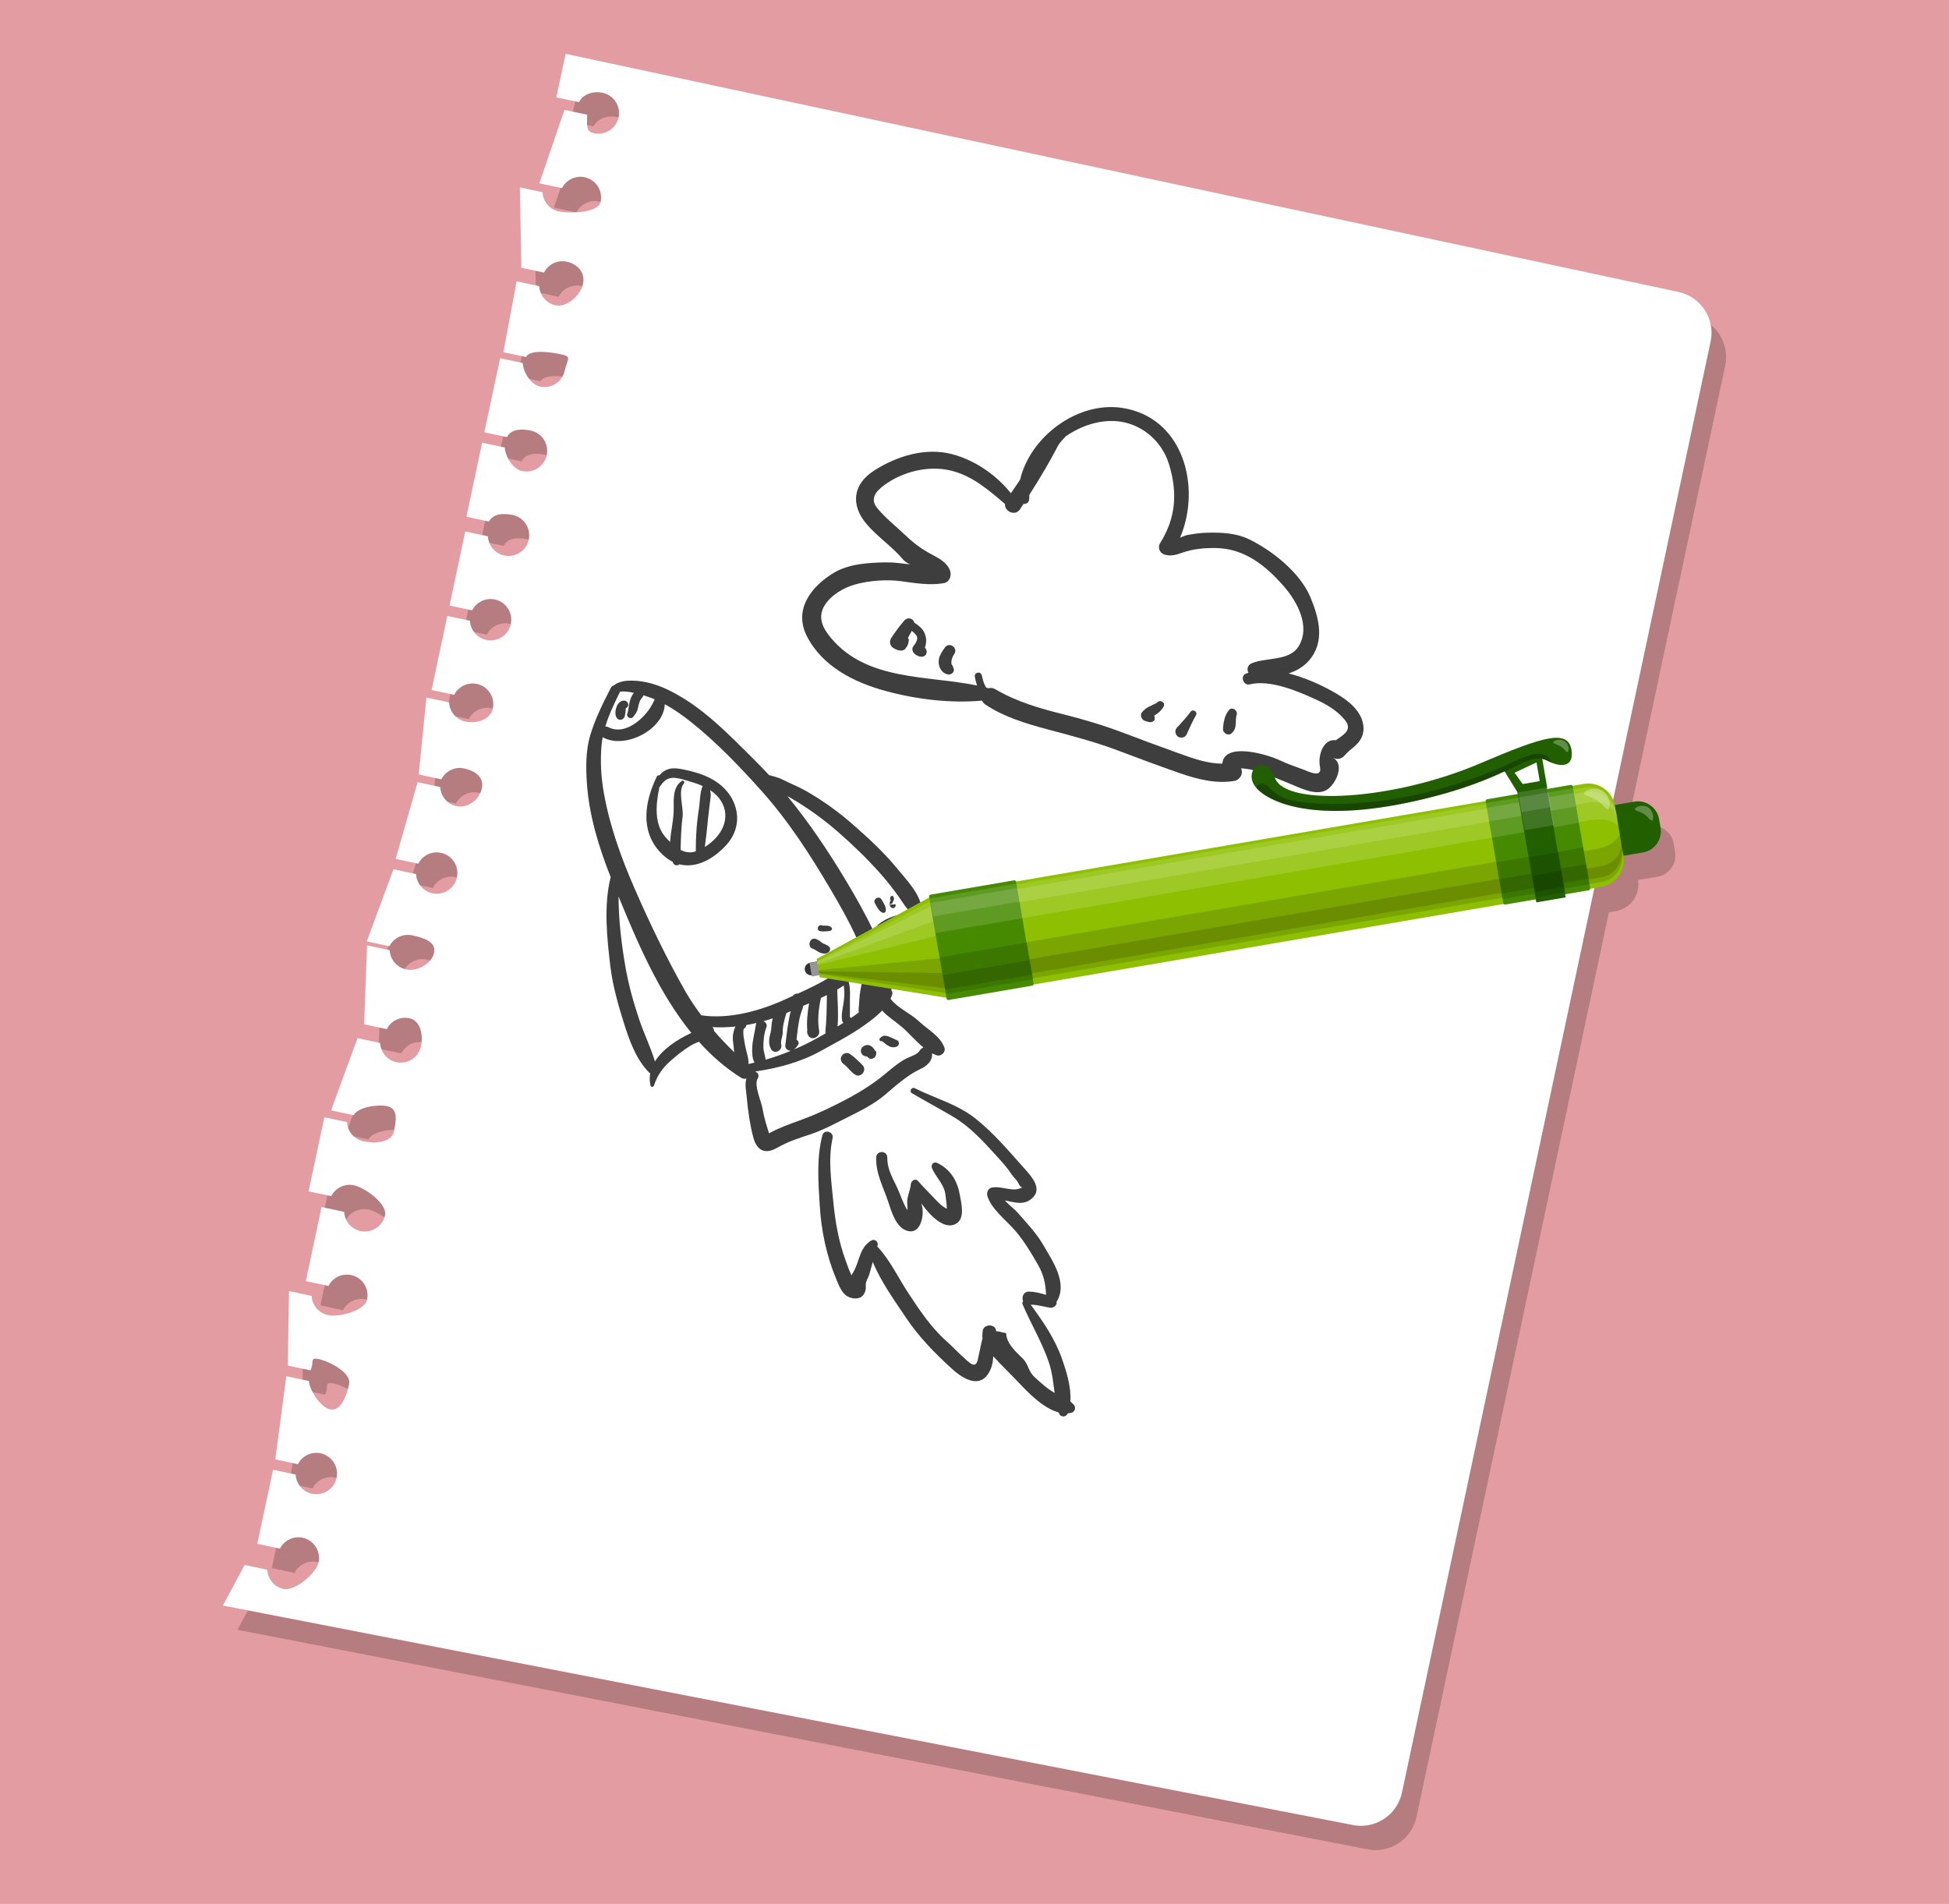 <svg version="1.1" xmlns="http://www.w3.org/2000/svg" xmlns:xlink="http://www.w3.org/1999/xlink" x="0px" y="0px" viewBox="0 0 860 840" enable-background="new 0 0 860 840" xml:space="preserve" id="el_ptOvctRYn"><style>@-webkit-keyframes kf_el_WsbG5wJwXiE_an_tkwqnNO3g{0%{opacity: 0;}33.33%{opacity: 0;}83.33%{opacity: 1;}100%{opacity: 1;}}@keyframes kf_el_WsbG5wJwXiE_an_tkwqnNO3g{0%{opacity: 0;}33.33%{opacity: 0;}83.33%{opacity: 1;}100%{opacity: 1;}}@-webkit-keyframes kf_el_GaCiTXDYSJ1_an_ed7ZLIE0M{0%{opacity: 0;}33.33%{opacity: 0;}83.33%{opacity: 1;}100%{opacity: 1;}}@keyframes kf_el_GaCiTXDYSJ1_an_ed7ZLIE0M{0%{opacity: 0;}33.33%{opacity: 0;}83.33%{opacity: 1;}100%{opacity: 1;}}@-webkit-keyframes kf_el_g4UIVpchdw2_an_BD62CqlvR{0%{opacity: 0;}33.33%{opacity: 0;}83.33%{opacity: 1;}100%{opacity: 1;}}@keyframes kf_el_g4UIVpchdw2_an_BD62CqlvR{0%{opacity: 0;}33.33%{opacity: 0;}83.33%{opacity: 1;}100%{opacity: 1;}}@-webkit-keyframes kf_el_UrhwYtIQ7RG_an_-Q1h2Dk9X{0%{-webkit-transform: translate(355.084px, 325.514px) translate(-355.084px, -325.514px) translate(0px, 0px);transform: translate(355.084px, 325.514px) translate(-355.084px, -325.514px) translate(0px, 0px);}33.33%{-webkit-transform: translate(355.084px, 325.514px) translate(-355.084px, -325.514px) translate(50px, 50px);transform: translate(355.084px, 325.514px) translate(-355.084px, -325.514px) translate(50px, 50px);}66.67%{-webkit-transform: translate(355.084px, 325.514px) translate(-355.084px, -325.514px) translate(-35px, -55px);transform: translate(355.084px, 325.514px) translate(-355.084px, -325.514px) translate(-35px, -55px);}100%{-webkit-transform: translate(355.084px, 325.514px) translate(-355.084px, -325.514px) translate(-35px, -55px);transform: translate(355.084px, 325.514px) translate(-355.084px, -325.514px) translate(-35px, -55px);}}@keyframes kf_el_UrhwYtIQ7RG_an_-Q1h2Dk9X{0%{-webkit-transform: translate(355.084px, 325.514px) translate(-355.084px, -325.514px) translate(0px, 0px);transform: translate(355.084px, 325.514px) translate(-355.084px, -325.514px) translate(0px, 0px);}33.33%{-webkit-transform: translate(355.084px, 325.514px) translate(-355.084px, -325.514px) translate(50px, 50px);transform: translate(355.084px, 325.514px) translate(-355.084px, -325.514px) translate(50px, 50px);}66.67%{-webkit-transform: translate(355.084px, 325.514px) translate(-355.084px, -325.514px) translate(-35px, -55px);transform: translate(355.084px, 325.514px) translate(-355.084px, -325.514px) translate(-35px, -55px);}100%{-webkit-transform: translate(355.084px, 325.514px) translate(-355.084px, -325.514px) translate(-35px, -55px);transform: translate(355.084px, 325.514px) translate(-355.084px, -325.514px) translate(-35px, -55px);}}#el_ptOvctRYn *{-webkit-animation-duration: 3s;animation-duration: 3s;-webkit-animation-iteration-count: infinite;animation-iteration-count: infinite;-webkit-animation-timing-function: cubic-bezier(0, 0, 1, 1);animation-timing-function: cubic-bezier(0, 0, 1, 1);}#el__VpVyP1Xi5{fill: #E39CA1;}#el_8v1h3i3yQy{opacity: 0.2;}#el_BOegAHTccB{fill: #FFFFFF;}#el_hdS8TqDv9E{fill: #90C2C7;}#el_m-ftA2Ecbq{fill: #90C2C7;}#el_6kqBy0VP65{fill: #90C2C7;}#el_-mWA3t7aALz{fill: #90C2C7;}#el_-md6adOcXoe{fill: #90C2C7;}#el_0iLFKMaXnla{fill: #90C2C7;}#el_q2KWpLXlZpp{fill: #90C2C7;}#el_jx-XxspnYrX{fill: #90C2C7;}#el_UORpIMkA7PO{fill: #90C2C7;}#el_ut8MljGx1q0{fill: #90C2C7;}#el_RLCTfu27Lj-{fill: #90C2C7;}#el_if9mCGC9VZr{fill: #90C2C7;}#el_su09FLLOWP3{fill: #90C2C7;}#el_ee4bgNeeXIb{fill: #90C2C7;}#el_rJD-yjgCjTo{fill: #E87577;}#el_ic-CVHOvdSH{fill: #E87577;}#el_IImWS7o2fzA{fill: #3F3E3E;}#el_v3Bs44EnXbz{fill: #3F3E3E;}#el_lMY8SN6CIWB{fill: #3F3E3E;}#el_FbSHzwskXSO{fill: #3F3E3E;}#el_fdDZQyCEj46{fill: #3F3E3E;}#el_M0Vc1bRu-SQ{fill: #3F3E3E;}#el_YLCfWpcp_Um{fill: #3F3E3E;}#el_vkgYS3o7Jp6{fill: #3F3E3E;}#el_tvwk12ZtVy0{fill: #3F3E3E;}#el_6xplIqVpsLa{fill: #3F3E3E;}#el_WXLtQaXloxR{fill: #3F3E3E;}#el_Kk66LExHSmd{fill: #3F3E3E;}#el_TRo2h_6-ygc{fill: #3F3E3E;}#el_qp682HnAKJT{fill: #3F3E3E;}#el_n-kNHjIigxu{fill: #3F3E3E;}#el_y0sk0G7wWoD{fill: #3F3E3E;}#el_ONoAncB1vKz{fill: #3F3E3E;}#el_5L2ig_TRDFz{fill: #3F3E3E;}#el_LHvm2Knj7aV{fill: #3F3E3E;}#el_eIzOpgmVw8W{fill: #3F3E3E;}#el_lUjmbIbIOY5{fill: #3F3E3E;}#el_WsbG5wJwXiE{fill: #3F3E3E;-webkit-animation-fill-mode: backwards;animation-fill-mode: backwards;opacity: 0;-webkit-animation-name: kf_el_WsbG5wJwXiE_an_tkwqnNO3g;animation-name: kf_el_WsbG5wJwXiE_an_tkwqnNO3g;-webkit-animation-timing-function: cubic-bezier(0, 0, 1, 1);animation-timing-function: cubic-bezier(0, 0, 1, 1);}#el_GaCiTXDYSJ1{fill: #3F3E3E;-webkit-animation-fill-mode: backwards;animation-fill-mode: backwards;opacity: 0;-webkit-animation-name: kf_el_GaCiTXDYSJ1_an_ed7ZLIE0M;animation-name: kf_el_GaCiTXDYSJ1_an_ed7ZLIE0M;-webkit-animation-timing-function: cubic-bezier(0, 0, 1, 1);animation-timing-function: cubic-bezier(0, 0, 1, 1);}#el_g4UIVpchdw2{fill: #3F3E3E;-webkit-animation-fill-mode: backwards;animation-fill-mode: backwards;opacity: 0;-webkit-animation-name: kf_el_g4UIVpchdw2_an_BD62CqlvR;animation-name: kf_el_g4UIVpchdw2_an_BD62CqlvR;-webkit-animation-timing-function: cubic-bezier(0, 0, 1, 1);animation-timing-function: cubic-bezier(0, 0, 1, 1);}#el_j4QVxKly0tQ{fill: #3F3E3E;}#el_Ji1Fsg1y3el{fill: #333333;}#el_6Rg2veuxjNJ{-webkit-transform: matrix(0.17, 0.986, -0.986, 0.17, 719.806, 0.066);transform: matrix(0.17, 0.986, -0.986, 0.17, 719.806, 0.066);fill: #969696;}#el_t99SfvU9XVZ{-webkit-transform: matrix(0.986, -0.169, 0.169, 0.986, -58.363, 100.179);transform: matrix(0.986, -0.169, 0.169, 0.986, -58.363, 100.179);fill: #8EBF00;}#el_cdIvann8ChQ{-webkit-transform: matrix(-0.986, 0.169, -0.169, -0.986, 1183.802, 710.083);transform: matrix(-0.986, 0.169, -0.169, -0.986, 1183.802, 710.083);opacity: 0.14;}#el_B-Cj8W_DEhi{-webkit-transform: matrix(-0.986, 0.169, -0.169, -0.986, 1170.57, 659.219);transform: matrix(-0.986, 0.169, -0.169, -0.986, 1170.57, 659.219);opacity: 0.14;fill: #FFFFFF;}#el_DzBbcejoIUK{fill: #8EBF00;}#el_VVHE8aj-k1g{fill: #215F00;}#el_126_iK4KdMG{opacity: 0.29;fill: #FFFFFF;}#el_gi9bzhoAiaj{opacity: 0.14;fill: #FFFFFF;}#el_7nESjYXcNK0{opacity: 0.14;fill: #FFFFFF;}#el_tpq5UcmCpWg{opacity: 0.14;}#el__AcU_MYkVBF{opacity: 0.14;}#el_w9RoaVK7gMh{fill: #8EBF00;}#el_6vbggn72d4T{opacity: 0.14;fill: #FFFFFF;}#el_PkSPqXuTmVM{opacity: 0.14;fill: #FFFFFF;}#el_46OIgpmvCjv{opacity: 0.14;}#el_WLZ26sJubMf{opacity: 0.14;}#el_be2M_gwTci6{-webkit-transform: matrix(-0.986, 0.169, -0.169, -0.986, 1185.168, 715.327);transform: matrix(-0.986, 0.169, -0.169, -0.986, 1185.168, 715.327);opacity: 0.14;}#el_uq4R9XEmGz_{-webkit-transform: matrix(-0.986, 0.169, -0.169, -0.986, 1169.286, 654.287);transform: matrix(-0.986, 0.169, -0.169, -0.986, 1169.286, 654.287);opacity: 0.14;fill: #FFFFFF;}#el_b-iuKQuB2uP{fill: #458A00;}#el_axYTfN2hVkF{opacity: 0.14;fill: #FFFFFF;}#el_9lqvZhShp2R{-webkit-transform: matrix(-0.169, -0.986, 0.986, -0.169, 110.436, 889.503);transform: matrix(-0.169, -0.986, 0.986, -0.169, 110.436, 889.503);opacity: 0.14;fill: #FFFFFF;}#el_izQ1EZ7Ntre{-webkit-transform: matrix(-0.169, -0.986, 0.986, -0.169, 87.471, 928.507);transform: matrix(-0.169, -0.986, 0.986, -0.169, 87.471, 928.507);opacity: 0.14;}#el_Ic1QjTCfw-k{opacity: 0.14;}#el_BiZ0KovmHwa{fill: #458A00;}#el_to6fMT-n5KD{opacity: 0.14;fill: #FFFFFF;}#el_5344R-dcRZy{opacity: 0.14;fill: #FFFFFF;}#el_r--ylwVZWuM{opacity: 0.14;}#el_QRW32pcP7gJ{-webkit-transform: matrix(-0.169, -0.986, 0.986, -0.169, 413.884, 1125.033);transform: matrix(-0.169, -0.986, 0.986, -0.169, 413.884, 1125.033);opacity: 0.14;}#el_J5OiBKCkcfa{fill: #215F00;}#el_zfbsFZFx7A3{-webkit-transform: matrix(0.169, 0.986, -0.986, 0.169, 932.416, -361.053);transform: matrix(0.169, 0.986, -0.986, 0.169, 932.416, -361.053);fill: #215F00;}#el_E9iji4GFcZ9{-webkit-transform: matrix(-0.169, -0.986, 0.986, -0.169, 417.31, 1124.302);transform: matrix(-0.169, -0.986, 0.986, -0.169, 417.31, 1124.302);opacity: 0.14;}#el_9gD-laJ4MRk{-webkit-transform: matrix(-0.169, -0.986, 0.986, -0.169, 414.761, 1128.243);transform: matrix(-0.169, -0.986, 0.986, -0.169, 414.761, 1128.243);opacity: 0.14;}#el_8mbBlf808md{-webkit-transform: matrix(-0.169, -0.986, 0.986, -0.169, 440.163, 1085.419);transform: matrix(-0.169, -0.986, 0.986, -0.169, 440.163, 1085.419);opacity: 0.14;fill: #FFFFFF;}#el__yJ6t34-jVE{-webkit-transform: matrix(-0.169, -0.986, 0.986, -0.169, 442.258, 1081.611);transform: matrix(-0.169, -0.986, 0.986, -0.169, 442.258, 1081.611);opacity: 0.14;fill: #FFFFFF;}#el_iQOnJma4Ie-{fill: #215F00;}#el_Mz1b5j8c06q{opacity: 0.28;}#el_3Z687WxiJt0{opacity: 0.29;fill: #FFFFFF;}#el_xGP29X98DKm{opacity: 0.29;fill: #FFFFFF;}#el_UrhwYtIQ7RG_an_-Q1h2Dk9X{-webkit-transform: translate(355.084px, 325.514px) translate(-355.084px, -325.514px) translate(0px, 0px);transform: translate(355.084px, 325.514px) translate(-355.084px, -325.514px) translate(0px, 0px);-webkit-animation-fill-mode: backwards;animation-fill-mode: backwards;-webkit-animation-name: kf_el_UrhwYtIQ7RG_an_-Q1h2Dk9X;animation-name: kf_el_UrhwYtIQ7RG_an_-Q1h2Dk9X;-webkit-animation-timing-function: cubic-bezier(0, 0, 1, 1);animation-timing-function: cubic-bezier(0, 0, 1, 1);}</style>
<g id="el_iCWvspSi7A">
	<rect x="-9.388" y="-7.388" width="883.456" height="859.457" id="el__VpVyP1Xi5"/>
</g>
<g id="el_1IiVMjFbsO">
	<g id="el_8-3H2VYpbV">
		<path d="M747.002,139.499L255.991,34.452l-4.083,19.195l9.989,2.125c1.824-3.604,6.318-5.002,10.454-4.122&#10;&#9;&#9;&#9;c4.928,1.048,8.077,5.894,7.028,10.822c-1.049,4.932-5.897,8.076-10.825,7.027c-4.137-0.879-2.878-4.149-3.079-8.184l-9.989-2.125&#10;&#9;&#9;&#9;l-11.08,32.394l9.988,2.124c1.825-3.603,5.895-5.682,10.033-4.802c4.927,1.048,8.076,5.893,7.027,10.824&#10;&#9;&#9;&#9;c-1.048,4.929-13.508,5.297-18.436,4.248c-4.137-0.88-7.008-4.438-7.208-8.472l-9.988-2.124l0.658,35.46l9.99,2.124&#10;&#9;&#9;&#9;c1.825-3.603,5.894-5.683,10.031-4.802c4.929,1.049,8.225,4.932,7.176,9.864c-1.048,4.93-7.176,10.441-12.105,9.392&#10;&#9;&#9;&#9;c-4.137-0.879-7.007-4.436-7.206-8.47l-9.989-2.125l-5.822,31.277l9.99,2.125c1.824-3.603,11.448-2.05,15.586-1.171&#10;&#9;&#9;&#9;c4.928,1.048,2.52,2.264,1.471,7.193c-1.047,4.928-5.895,8.076-10.824,7.027c-4.138-0.88-7.492-6.357-7.691-10.39l-9.991-2.126&#10;&#9;&#9;&#9;l-6.951,32.68l9.989,2.125c1.824-3.603,6.378-3.763,10.514-2.883c4.928,1.049,8.077,5.896,7.028,10.825&#10;&#9;&#9;&#9;c-1.049,4.93-5.898,8.077-10.825,7.028c-4.137-0.88-7.492-6.358-7.69-10.391l-9.99-2.125l-6.953,32.68l9.991,2.125&#10;&#9;&#9;&#9;c1.823-3.603,6.377-3.763,10.513-2.883c4.928,1.048,8.075,5.897,7.027,10.825c-1.049,4.929-5.895,8.075-10.825,7.027&#10;&#9;&#9;&#9;c-4.138-0.879-7.007-4.436-7.207-8.47l-9.991-2.125l-6.951,32.679l9.989,2.125c1.825-3.603,5.896-5.684,10.032-4.803&#10;&#9;&#9;&#9;c4.928,1.048,8.075,5.895,7.028,10.825c-1.05,4.931-5.898,8.075-10.826,7.028c-4.136-0.879-7.007-4.437-7.208-8.471l-9.989-2.125&#10;&#9;&#9;&#9;l-6.951,32.681l9.989,2.125c1.824-3.603,5.895-5.683,10.031-4.803c4.929,1.048,8.076,5.895,7.027,10.824&#10;&#9;&#9;&#9;c-1.049,4.93-7.176,6.837-12.104,5.789c-4.136-0.879-7.007-4.436-7.207-8.469l-9.989-2.126l-3.425,33.933l9.988,2.126&#10;&#9;&#9;&#9;c1.825-3.602,5.896-5.684,10.031-4.803c4.929,1.049,8.912,3.875,7.862,8.807c-1.048,4.93-6.236,8.914-11.164,7.866&#10;&#9;&#9;&#9;c-4.136-0.879-7.005-4.434-7.207-8.467l-9.991-2.124l-9.694,33.84l9.988,2.125c1.825-3.608,5.897-5.685,10.033-4.805&#10;&#9;&#9;&#9;c4.929,1.046,8.076,5.895,7.028,10.824c-1.049,4.929-5.898,8.076-10.826,7.027c-4.136-0.881-7.006-4.439-7.207-8.475l-9.989-2.122&#10;&#9;&#9;&#9;l-11.76,31.828l9.991,2.123c1.823-3.601,5.893-5.68,10.03-4.803c4.927,1.051,10.729,2.752,9.681,7.68&#10;&#9;&#9;&#9;c-1.049,4.928-7.443,8.394-12.372,7.347c-4.136-0.882-7.007-4.437-7.207-8.47l-9.989-2.124l-1.311,34.832l9.99,2.122&#10;&#9;&#9;&#9;c1.824-3.605,5.894-5.684,10.03-4.799c4.93,1.046,6.134,7.422,5.087,12.348c-1.049,4.932-5.897,8.076-10.826,7.027&#10;&#9;&#9;&#9;c-4.136-0.881-7.005-4.435-7.206-8.47l-9.991-2.123l-11.646,31.857l9.99,2.129c1.823-3.601,10.589-4.864,14.726-3.987&#10;&#9;&#9;&#9;c4.928,1.05,4.035,6.317,2.986,11.249c-1.049,4.932-8.556,5.302-13.485,4.253c-4.136-0.882-7.008-4.438-7.208-8.473l-9.988-2.125&#10;&#9;&#9;&#9;l-6.953,32.68l9.989,2.125c1.825-3.602,5.895-5.682,10.03-4.801c4.93,1.049,14.778,8.247,13.729,13.175&#10;&#9;&#9;&#9;c-1.048,4.931-5.896,8.077-10.824,7.029c-4.137-0.879-7.008-4.436-7.208-8.469l-9.989-2.126l-6.952,32.682l9.99,2.124&#10;&#9;&#9;&#9;c1.826-3.606,5.894-5.684,10.03-4.802c4.929,1.046,8.076,5.894,7.028,10.822c-1.049,4.932-12.341,7.888-17.27,6.839&#10;&#9;&#9;&#9;c-4.137-0.88-7.009-4.437-7.209-8.47l-9.989-2.124l-0.506,32.864l9.99,2.124c1.825-3.599-0.552-5.868,3.585-4.988&#10;&#9;&#9;&#9;c4.928,1.049,14.521,6.084,13.472,11.012c-1.049,4.93-3.521,12.202-8.449,11.154c-4.136-0.878-9.075-8.439-9.274-12.472&#10;&#9;&#9;&#9;l-9.99-2.128l-4.885,36.685l9.99,2.124c1.824-3.605,5.893-5.683,10.03-4.803c4.928,1.049,8.076,5.896,7.027,10.825&#10;&#9;&#9;&#9;s-5.896,8.076-10.824,7.027c-4.137-0.88-7.008-4.436-7.208-8.469l-9.989-2.126l-6.951,32.679l9.99,2.124&#10;&#9;&#9;&#9;c1.825-3.601,5.893-5.679,10.029-4.8c4.928,1.05,8.077,5.894,7.028,10.826c-1.049,4.93-10.504,12.815-15.433,11.768&#10;&#9;&#9;&#9;c-4.137-0.879-7.009-4.436-7.207-8.47l-9.99-2.125l-9.604,17.901l498.341,96.788c9.989,2.125,19.806-4.25,21.931-14.236&#10;&#9;&#9;&#9;l84.902-399.098l3.085-0.529c6.471-1.109,10.818-7.236,9.746-13.699l8.62-1.478c5.157-0.882,8.622-5.779,7.739-10.94l-0.64-3.733&#10;&#9;&#9;&#9;c-0.885-5.159-5.784-8.623-10.941-7.74l-8.638,1.481c-0.164-0.781-0.399-1.528-0.701-2.237l43.017-202.21&#10;&#9;&#9;&#9;C763.364,151.443,756.988,141.624,747.002,139.499z" id="el_8v1h3i3yQy"/>
		<g id="el_IyI8Dt1cWO">
			<g id="el_yX_p3MXcU8">
				<g id="el_ERF5GzlIDp">
					<g id="el_DbTQLaAbuV">
						<path d="M740.576,128.79L249.565,23.743l-4.083,19.195l9.989,2.125c1.824-3.604,6.318-5.002,10.454-4.122&#10;&#9;&#9;&#9;&#9;&#9;&#9;&#9;c4.928,1.048,8.077,5.894,7.028,10.822c-1.049,4.932-5.897,8.075-10.825,7.027c-4.137-0.879-2.878-4.149-3.079-8.183&#10;&#9;&#9;&#9;&#9;&#9;&#9;&#9;l-9.989-2.125l-11.08,32.394L247.967,83c1.825-3.603,5.895-5.682,10.033-4.802c4.927,1.048,8.076,5.893,7.027,10.824&#10;&#9;&#9;&#9;&#9;&#9;&#9;&#9;c-1.048,4.929-13.508,5.297-18.436,4.248c-4.137-0.88-7.008-4.438-7.208-8.472l-9.988-2.124l0.658,35.46l9.99,2.124&#10;&#9;&#9;&#9;&#9;&#9;&#9;&#9;c1.825-3.603,5.894-5.683,10.031-4.802c4.929,1.049,8.225,4.932,7.176,9.864c-1.048,4.93-7.176,10.441-12.105,9.392&#10;&#9;&#9;&#9;&#9;&#9;&#9;&#9;c-4.137-0.879-7.007-4.436-7.206-8.47l-9.989-2.125l-5.822,31.277l9.99,2.125c1.824-3.603,11.448-2.05,15.586-1.171&#10;&#9;&#9;&#9;&#9;&#9;&#9;&#9;c4.928,1.048,2.52,2.264,1.471,7.193c-1.047,4.928-5.895,8.076-10.824,7.027c-4.138-0.88-7.492-6.357-7.691-10.39&#10;&#9;&#9;&#9;&#9;&#9;&#9;&#9;l-9.991-2.126l-6.951,32.68l9.989,2.125c1.824-3.603,6.378-3.763,10.514-2.883c4.928,1.049,8.077,5.896,7.028,10.825&#10;&#9;&#9;&#9;&#9;&#9;&#9;&#9;c-1.049,4.93-5.898,8.077-10.825,7.028c-4.137-0.88-7.492-6.358-7.69-10.391l-9.99-2.125l-6.953,32.68l9.991,2.125&#10;&#9;&#9;&#9;&#9;&#9;&#9;&#9;c1.823-3.603,6.377-3.763,10.513-2.883c4.928,1.048,8.075,5.897,7.027,10.825c-1.049,4.929-5.895,8.076-10.825,7.027&#10;&#9;&#9;&#9;&#9;&#9;&#9;&#9;c-4.138-0.879-7.007-4.436-7.207-8.47l-9.991-2.125l-6.951,32.679l9.989,2.125c1.825-3.603,5.896-5.684,10.033-4.803&#10;&#9;&#9;&#9;&#9;&#9;&#9;&#9;c4.928,1.048,8.075,5.895,7.028,10.825c-1.05,4.931-5.898,8.076-10.826,7.028c-4.136-0.879-7.007-4.437-7.208-8.471&#10;&#9;&#9;&#9;&#9;&#9;&#9;&#9;l-9.989-2.125l-6.951,32.681l9.989,2.125c1.824-3.603,5.895-5.683,10.031-4.803c4.928,1.048,8.076,5.895,7.027,10.824&#10;&#9;&#9;&#9;&#9;&#9;&#9;&#9;c-1.049,4.93-7.176,6.837-12.104,5.789c-4.136-0.879-7.007-4.436-7.207-8.469l-9.989-2.126l-3.425,33.933l9.988,2.126&#10;&#9;&#9;&#9;&#9;&#9;&#9;&#9;c1.825-3.602,5.896-5.684,10.031-4.803c4.929,1.049,8.912,3.875,7.862,8.807c-1.048,4.93-6.236,8.914-11.164,7.866&#10;&#9;&#9;&#9;&#9;&#9;&#9;&#9;c-4.136-0.879-7.005-4.434-7.207-8.467l-9.991-2.124l-9.694,33.84l9.988,2.125c1.825-3.608,5.897-5.685,10.033-4.805&#10;&#9;&#9;&#9;&#9;&#9;&#9;&#9;c4.929,1.046,8.076,5.895,7.028,10.824c-1.049,4.929-5.898,8.076-10.826,7.027c-4.136-0.881-7.006-4.439-7.207-8.475&#10;&#9;&#9;&#9;&#9;&#9;&#9;&#9;l-9.989-2.122l-11.76,31.828l9.991,2.123c1.823-3.601,5.893-5.68,10.03-4.803c4.927,1.051,10.729,2.752,9.681,7.68&#10;&#9;&#9;&#9;&#9;&#9;&#9;&#9;c-1.049,4.928-7.443,8.394-12.372,7.347c-4.136-0.882-7.007-4.437-7.207-8.47l-9.989-2.124l-1.311,34.832l9.99,2.122&#10;&#9;&#9;&#9;&#9;&#9;&#9;&#9;c1.824-3.605,5.894-5.684,10.03-4.799c4.929,1.046,6.134,7.422,5.087,12.348c-1.049,4.932-5.897,8.076-10.826,7.027&#10;&#9;&#9;&#9;&#9;&#9;&#9;&#9;c-4.136-0.881-7.005-4.435-7.206-8.47l-9.991-2.123l-11.646,31.857l9.99,2.129c1.824-3.601,10.589-4.864,14.726-3.987&#10;&#9;&#9;&#9;&#9;&#9;&#9;&#9;c4.928,1.05,4.035,6.317,2.986,11.249c-1.049,4.932-8.556,5.302-13.485,4.253c-4.136-0.882-7.008-4.438-7.208-8.473&#10;&#9;&#9;&#9;&#9;&#9;&#9;&#9;l-9.988-2.125l-6.953,32.68l9.989,2.125c1.825-3.602,5.895-5.682,10.03-4.801c4.93,1.049,14.778,8.247,13.729,13.175&#10;&#9;&#9;&#9;&#9;&#9;&#9;&#9;c-1.048,4.931-5.896,8.077-10.824,7.03c-4.137-0.879-7.008-4.436-7.208-8.469l-9.989-2.126l-6.953,32.682l9.99,2.124&#10;&#9;&#9;&#9;&#9;&#9;&#9;&#9;c1.826-3.606,5.894-5.684,10.03-4.802c4.929,1.046,8.076,5.894,7.028,10.822c-1.049,4.932-12.341,7.888-17.27,6.839&#10;&#9;&#9;&#9;&#9;&#9;&#9;&#9;c-4.137-0.881-7.009-4.437-7.209-8.47l-9.989-2.124l-0.506,32.863l9.99,2.124c1.825-3.599-0.552-5.868,3.585-4.988&#10;&#9;&#9;&#9;&#9;&#9;&#9;&#9;c4.928,1.049,14.521,6.084,13.472,11.012c-1.049,4.93-3.521,12.202-8.449,11.154c-4.136-0.878-9.075-8.439-9.274-12.472&#10;&#9;&#9;&#9;&#9;&#9;&#9;&#9;l-9.99-2.128l-4.885,36.685l9.99,2.124c1.824-3.605,5.893-5.683,10.03-4.803c4.928,1.049,8.076,5.896,7.027,10.825&#10;&#9;&#9;&#9;&#9;&#9;&#9;&#9;s-5.896,8.076-10.824,7.027c-4.137-0.88-7.008-4.436-7.208-8.469l-9.989-2.126l-6.951,32.679l9.99,2.124&#10;&#9;&#9;&#9;&#9;&#9;&#9;&#9;c1.825-3.601,5.893-5.679,10.029-4.8c4.928,1.05,8.077,5.894,7.028,10.826c-1.049,4.93-10.504,12.815-15.433,11.767&#10;&#9;&#9;&#9;&#9;&#9;&#9;&#9;c-4.137-0.879-7.009-4.436-7.207-8.47l-9.99-2.125l-9.604,17.901l498.341,96.787c9.989,2.125,19.806-4.25,21.931-14.236&#10;&#9;&#9;&#9;&#9;&#9;&#9;&#9;l136.189-640.182C756.939,140.734,750.563,130.915,740.576,128.79z" id="el_BOegAHTccB"/>
						<g id="el_2-TItRRQxL">
							<defs>
								<path id="SVGID_1_" d="M740.576,128.79L249.565,23.743l-4.083,19.195l9.989,2.125c1.824-3.604,6.318-5.002,10.454-4.122&#10;&#9;&#9;&#9;&#9;&#9;&#9;&#9;&#9;&#9;c4.928,1.048,8.077,5.894,7.028,10.822c-1.049,4.932-5.897,8.075-10.825,7.027c-4.137-0.879-2.878-4.149-3.079-8.183&#10;&#9;&#9;&#9;&#9;&#9;&#9;&#9;&#9;&#9;l-9.989-2.125l-11.08,32.394L247.967,83c1.825-3.603,5.895-5.682,10.033-4.802c4.927,1.048,8.076,5.893,7.027,10.824&#10;&#9;&#9;&#9;&#9;&#9;&#9;&#9;&#9;&#9;c-1.048,4.929-13.508,5.297-18.436,4.248c-4.137-0.88-7.008-4.438-7.208-8.472l-9.988-2.124l0.658,35.46l9.99,2.124&#10;&#9;&#9;&#9;&#9;&#9;&#9;&#9;&#9;&#9;c1.825-3.603,5.894-5.683,10.031-4.802c4.929,1.049,8.225,4.932,7.176,9.864c-1.048,4.93-7.176,10.441-12.105,9.392&#10;&#9;&#9;&#9;&#9;&#9;&#9;&#9;&#9;&#9;c-4.137-0.879-7.007-4.436-7.206-8.47l-9.989-2.125l-5.822,31.277l9.99,2.125c1.824-3.603,11.448-2.05,15.586-1.171&#10;&#9;&#9;&#9;&#9;&#9;&#9;&#9;&#9;&#9;c4.928,1.048,2.52,2.264,1.471,7.193c-1.047,4.928-5.895,8.076-10.824,7.027c-4.138-0.88-7.492-6.357-7.691-10.39&#10;&#9;&#9;&#9;&#9;&#9;&#9;&#9;&#9;&#9;l-9.991-2.126l-6.951,32.68l9.989,2.125c1.824-3.603,6.378-3.763,10.514-2.883c4.928,1.049,8.077,5.896,7.028,10.825&#10;&#9;&#9;&#9;&#9;&#9;&#9;&#9;&#9;&#9;c-1.049,4.93-5.898,8.077-10.825,7.028c-4.137-0.88-7.492-6.358-7.69-10.391l-9.99-2.125l-6.953,32.68l9.991,2.125&#10;&#9;&#9;&#9;&#9;&#9;&#9;&#9;&#9;&#9;c1.823-3.603,6.377-3.763,10.513-2.883c4.928,1.048,8.075,5.897,7.027,10.825c-1.049,4.929-5.895,8.076-10.825,7.027&#10;&#9;&#9;&#9;&#9;&#9;&#9;&#9;&#9;&#9;c-4.138-0.879-7.007-4.436-7.207-8.47l-9.991-2.125l-6.951,32.679l9.989,2.125c1.825-3.603,5.896-5.684,10.033-4.803&#10;&#9;&#9;&#9;&#9;&#9;&#9;&#9;&#9;&#9;c4.928,1.048,8.075,5.895,7.028,10.825c-1.05,4.931-5.898,8.076-10.826,7.028c-4.136-0.879-7.007-4.437-7.208-8.471&#10;&#9;&#9;&#9;&#9;&#9;&#9;&#9;&#9;&#9;l-9.989-2.125l-6.951,32.681l9.989,2.125c1.824-3.603,5.895-5.683,10.031-4.803c4.928,1.048,8.076,5.895,7.027,10.824&#10;&#9;&#9;&#9;&#9;&#9;&#9;&#9;&#9;&#9;c-1.049,4.93-7.176,6.837-12.104,5.789c-4.136-0.879-7.007-4.436-7.207-8.469l-9.989-2.126l-3.425,33.933l9.988,2.126&#10;&#9;&#9;&#9;&#9;&#9;&#9;&#9;&#9;&#9;c1.825-3.602,5.896-5.684,10.031-4.803c4.929,1.049,8.912,3.875,7.862,8.807c-1.048,4.93-6.236,8.914-11.164,7.866&#10;&#9;&#9;&#9;&#9;&#9;&#9;&#9;&#9;&#9;c-4.136-0.879-7.005-4.434-7.207-8.467l-9.991-2.124l-9.694,33.84l9.988,2.125c1.825-3.608,5.897-5.685,10.033-4.805&#10;&#9;&#9;&#9;&#9;&#9;&#9;&#9;&#9;&#9;c4.929,1.046,8.076,5.895,7.028,10.824c-1.049,4.929-5.898,8.076-10.826,7.027c-4.136-0.881-7.006-4.439-7.207-8.475&#10;&#9;&#9;&#9;&#9;&#9;&#9;&#9;&#9;&#9;l-9.989-2.122l-11.76,31.828l9.991,2.123c1.823-3.601,5.893-5.68,10.03-4.803c4.927,1.051,10.729,2.752,9.681,7.68&#10;&#9;&#9;&#9;&#9;&#9;&#9;&#9;&#9;&#9;c-1.049,4.928-7.443,8.394-12.372,7.347c-4.136-0.882-7.007-4.437-7.207-8.47l-9.989-2.124l-1.311,34.832l9.99,2.122&#10;&#9;&#9;&#9;&#9;&#9;&#9;&#9;&#9;&#9;c1.824-3.605,5.894-5.684,10.03-4.799c4.929,1.046,6.134,7.422,5.087,12.348c-1.049,4.932-5.897,8.076-10.826,7.027&#10;&#9;&#9;&#9;&#9;&#9;&#9;&#9;&#9;&#9;c-4.136-0.881-7.005-4.435-7.206-8.47l-9.991-2.123l-11.646,31.857l9.99,2.129c1.824-3.601,10.589-4.864,14.726-3.987&#10;&#9;&#9;&#9;&#9;&#9;&#9;&#9;&#9;&#9;c4.928,1.05,4.035,6.317,2.986,11.249c-1.049,4.932-8.556,5.302-13.485,4.253c-4.136-0.882-7.008-4.438-7.208-8.473&#10;&#9;&#9;&#9;&#9;&#9;&#9;&#9;&#9;&#9;l-9.988-2.125l-6.953,32.68l9.989,2.125c1.825-3.602,5.895-5.682,10.03-4.801c4.93,1.049,14.778,8.247,13.729,13.175&#10;&#9;&#9;&#9;&#9;&#9;&#9;&#9;&#9;&#9;c-1.048,4.931-5.896,8.077-10.824,7.03c-4.137-0.879-7.008-4.436-7.208-8.469l-9.989-2.126l-6.953,32.682l9.99,2.124&#10;&#9;&#9;&#9;&#9;&#9;&#9;&#9;&#9;&#9;c1.826-3.606,5.894-5.684,10.03-4.802c4.929,1.046,8.076,5.894,7.028,10.822c-1.049,4.932-12.341,7.888-17.27,6.839&#10;&#9;&#9;&#9;&#9;&#9;&#9;&#9;&#9;&#9;c-4.137-0.881-7.009-4.437-7.209-8.47l-9.989-2.124l-0.506,32.863l9.99,2.124c1.825-3.599-0.552-5.868,3.585-4.988&#10;&#9;&#9;&#9;&#9;&#9;&#9;&#9;&#9;&#9;c4.928,1.049,14.521,6.084,13.472,11.012c-1.049,4.93-3.521,12.202-8.449,11.154c-4.136-0.878-9.075-8.439-9.274-12.472&#10;&#9;&#9;&#9;&#9;&#9;&#9;&#9;&#9;&#9;l-9.99-2.128l-4.885,36.685l9.99,2.124c1.824-3.605,5.893-5.683,10.03-4.803c4.928,1.049,8.076,5.896,7.027,10.825&#10;&#9;&#9;&#9;&#9;&#9;&#9;&#9;&#9;&#9;s-5.896,8.076-10.824,7.027c-4.137-0.88-7.008-4.436-7.208-8.469l-9.989-2.126l-6.951,32.679l9.99,2.124&#10;&#9;&#9;&#9;&#9;&#9;&#9;&#9;&#9;&#9;c1.825-3.601,5.893-5.679,10.029-4.8c4.928,1.05,8.077,5.894,7.028,10.826c-1.049,4.93-10.504,12.815-15.433,11.767&#10;&#9;&#9;&#9;&#9;&#9;&#9;&#9;&#9;&#9;c-4.137-0.879-7.009-4.436-7.207-8.47l-9.99-2.125l-9.604,17.901l498.341,96.787c9.989,2.125,19.806-4.25,21.931-14.236&#10;&#9;&#9;&#9;&#9;&#9;&#9;&#9;&#9;&#9;l136.189-640.182C756.939,140.734,750.563,130.915,740.576,128.79z"/>
							</defs>
							<clipPath id="SVGID_2_">
								<use xlink:href="#SVGID_1_" overflow="visible"/>
							</clipPath>
							<g clip-path="url(#SVGID_2_)" id="el_Fawac81df9">
								<line x1="773.605" y1="176.823" x2="773.228" y2="178.583" id="el_hdS8TqDv9E"/>
								<line x1="227.959" y1="62.587" x2="228.334" y2="60.825" id="el_m-ftA2Ecbq"/>
								<line x1="765.676" y1="214.08" x2="765.303" y2="215.842" id="el_6kqBy0VP65"/>
								<line x1="220.033" y1="99.844" x2="220.408" y2="98.084" id="el_-mWA3t7aALz"/>
								<line x1="733.972" y1="363.113" x2="733.599" y2="364.873" id="el_-md6adOcXoe"/>
								<line x1="188.329" y1="248.877" x2="188.703" y2="247.115" id="el_0iLFKMaXnla"/>
								<line x1="726.049" y1="400.37" x2="725.671" y2="402.131" id="el_q2KWpLXlZpp"/>
								<line x1="180.404" y1="286.134" x2="180.779" y2="284.373" id="el_jx-XxspnYrX"/>
								<line x1="718.121" y1="437.628" x2="717.747" y2="439.389" id="el_UORpIMkA7PO"/>
								<line x1="174.725" y1="323.409" x2="175.1" y2="321.647" id="el_ut8MljGx1q0"/>
								<line x1="688.7" y1="547.25" x2="688.324" y2="549.013" id="el_RLCTfu27Lj-"/>
								<line x1="144.999" y1="431.485" x2="145.374" y2="429.724" id="el_if9mCGC9VZr"/>
								<line x1="686.417" y1="586.659" x2="686.044" y2="588.42" id="el_su09FLLOWP3"/>
								<line x1="140.773" y1="472.424" x2="141.147" y2="470.664" id="el_ee4bgNeeXIb"/>
							</g>
							<line clip-path="url(#SVGID_2_)" x1="152.842" y1="719.354" x2="150.729" y2="718.905" id="el_rJD-yjgCjTo"/>
							<line clip-path="url(#SVGID_2_)" x1="298.695" y1="23.363" x2="300.808" y2="23.813" id="el_ic-CVHOvdSH"/>
						</g>
					</g>
				</g>
			</g>
			<g id="el_7DHkOx1Mt8c">
				<g id="el_mj7v1lf3D5w">
					<path d="M588.053,334.258c2.112,1.056,3.891,0.651,5.421-1.121c2.75-3.185,5.98-4.243,7.621-8.477&#10;&#9;&#9;&#9;&#9;&#9;&#9;c0.884-2.294,0.657-5.073-0.199-7.323c-2.184-5.753-7.939-9.541-13.086-12.397c-5.173-2.87-12.123-6.043-19.208-7.824&#10;&#9;&#9;&#9;&#9;&#9;&#9;c3.382-1.084,6.477-2.838,8.913-5.597c7.325-8.304,4.521-18.8,0.747-27.925c-4.518-10.915-16.87-20.719-27.22-25.725&#10;&#9;&#9;&#9;&#9;&#9;&#9;c-5.602-2.707-12.208-2.99-18.332-2.841c-2.926,0.07-5.843,0.481-8.711,1.011c-0.944,0.173-2.097,0.687-3.286,1.185&#10;&#9;&#9;&#9;&#9;&#9;&#9;c9.555-22.464,1.391-53.515-26.024-57.325c-19.366-2.691-40.077,12.739-44.558,31.709c-1.375,1.997-2.731,4.004-4.076,6.018&#10;&#9;&#9;&#9;&#9;&#9;&#9;c-6.53-8.2-15.906-14.596-25.914-17.243c-11.752-3.112-24.48,0.858-34.458,7.24c-9.367,5.992-10.434,15.061-3.416,23.457&#10;&#9;&#9;&#9;&#9;&#9;&#9;c4.839,5.79,11.339,9.946,16.192,15.757c0.761,0.904,1.861,1.594,3.112,2.187c-3.678-0.461-7.359-0.977-11.035-0.905&#10;&#9;&#9;&#9;&#9;&#9;&#9;c-7.403,0.144-15.993,0.655-22.5,4.541c-10.065,6.009-17.977,16.222-12.027,27.974c6.755,13.344,20.779,20.395,34.57,24.171&#10;&#9;&#9;&#9;&#9;&#9;&#9;c13.571,3.713,28.659,5.578,42.743,4.306c0.28,0.65,0.756,1.259,1.505,1.76c8.214,5.482,17.881,8.369,27.335,10.901&#10;&#9;&#9;&#9;&#9;&#9;&#9;c10.588,2.837,20.846,5.46,31.118,9.342c9.039,3.416,18.099,6.8,27.227,9.983c7.751,2.699,15.984,4.812,24.214,3.435&#10;&#9;&#9;&#9;&#9;&#9;&#9;c2.028-0.339,3.769-2.724,3.144-4.782c-0.106-0.335-0.161-0.566-0.199-0.763c0.701-0.025,1.565,0.16,2.051,0.204&#10;&#9;&#9;&#9;&#9;&#9;&#9;c2.383,0.22,4.748,1.024,7.014,1.762c4.406,1.437,7.87,2.974,12.274,4.759c4.367,1.776,11.58,5.598,16.328,2.837&#10;&#9;&#9;&#9;&#9;&#9;&#9;C589.437,346.154,593.667,337.067,588.053,334.258z M582.449,338.341c1.031,5.103-4.86,2.122-7.218,1.23&#10;&#9;&#9;&#9;&#9;&#9;&#9;c-3.361-1.278-6.968-2.433-10.166-3.968c-5.982-2.871-24.837-8.381-25.715,1.308c-6.661,0.055-13.314-2.438-19.485-4.651&#10;&#9;&#9;&#9;&#9;&#9;&#9;c-8.056-2.889-16.08-5.861-24.081-8.901c-8.924-3.391-17.737-6.003-26.993-8.313c-10.272-2.566-20.356-5.522-29.53-10.92&#10;&#9;&#9;&#9;&#9;&#9;&#9;c-1.095-0.645-2.184-0.734-3.135-0.471c-0.078-0.029-0.149-0.065-0.234-0.088c-0.231-0.064-0.47-0.117-0.703-0.176&#10;&#9;&#9;&#9;&#9;&#9;&#9;c-0.165-0.251-0.33-0.497-0.472-0.766c-0.754-1.452-1.127-3.1-1.503-4.68c-0.47-1.961-3.409-1.355-3.061,0.634&#10;&#9;&#9;&#9;&#9;&#9;&#9;c0.225,1.278,0.525,2.607,0.965,3.87c-22.15-4.56-48.337-1.945-64.327-20.821c-3.719-4.387-6.193-9.232-2.931-14.509&#10;&#9;&#9;&#9;&#9;&#9;&#9;c2.924-4.726,8.526-7.903,13.688-9.314c6.145-1.676,13.695-2.226,20.005-1.391c6.365,0.842,12.338,1.949,18.761,0.906&#10;&#9;&#9;&#9;&#9;&#9;&#9;c2.766-0.448,3.758-3.475,2.827-5.803c-1.34-3.349-4.823-5.184-7.839-6.796c-4.75-2.539-7.861-4.857-11.791-8.575&#10;&#9;&#9;&#9;&#9;&#9;&#9;c-4.134-3.918-8.602-7.395-12.274-11.782c-3.567-4.266-0.845-7.5,2.809-10.222c8.189-6.095,19.636-8.912,29.511-6.531&#10;&#9;&#9;&#9;&#9;&#9;&#9;c9.525,2.303,16.669,8.591,23.884,14.727c-0.277,3.224,4.484,5.67,6.674,2.312c0.509-0.775,1.006-1.552,1.51-2.326&#10;&#9;&#9;&#9;&#9;&#9;&#9;c1.246,0.117,2.516-0.589,2.516-2.224c0-0.6,0.023-1.197,0.067-1.794c2.504-3.937,4.965-7.904,7.307-11.945&#10;&#9;&#9;&#9;&#9;&#9;&#9;c1.762-3.04,3.483-6.115,5.087-9.247c0.919-1.792,2.353-3.179,3.714-4.643c6.436-4.437,14.05-7.031,21.403-6.707&#10;&#9;&#9;&#9;&#9;&#9;&#9;c11.346,0.497,20.88,8.457,24.106,19.027c3.781,12.381,3.143,23.637-3.891,34.763c-1.182,1.866-0.323,4.368,1.787,5.075&#10;&#9;&#9;&#9;&#9;&#9;&#9;c2.722,0.91,5.162,0.212,7.804-0.731c4.91-1.753,9.846-2.188,15.047-2.106c12.567,0.191,22.033,7.806,29.949,16.907&#10;&#9;&#9;&#9;&#9;&#9;&#9;c5.976,6.871,11.949,17.881,6.377,26.629c-4.124,6.473-14.524,4.631-20.731,7.378c-1.76,0.779-2.03,2.698-1.306,4.125&#10;&#9;&#9;&#9;&#9;&#9;&#9;c-0.357,0.116-0.729,0.21-1.075,0.346c-2.713,1.063-1.13,5.448,1.643,4.768c9.076-2.232,21.421,3.078,29.459,6.773&#10;&#9;&#9;&#9;&#9;&#9;&#9;c4.654,2.139,9.394,4.987,12.625,9.029c3.464,4.333-0.811,6.519-4.099,8.853C583.993,325.792,581.411,333.202,582.449,338.341z&#10;&#9;&#9;&#9;&#9;&#9;&#9;" id="el_IImWS7o2fzA"/>
					<g id="el_tVtFDw5sZgU">
						<path d="M400.314,285.029c-0.021,0.039-0.034,0.077-0.053,0.112&#10;&#9;&#9;&#9;&#9;&#9;&#9;&#9;C400.314,285.047,400.324,285.024,400.314,285.029z" id="el_v3Bs44EnXbz"/>
						<path d="M408.721,286.665c-0.145-0.336-0.362-0.64-0.598-0.924c0.726-2.144,0.806-4.204-0.218-6.542&#10;&#9;&#9;&#9;&#9;&#9;&#9;&#9;c-0.839-1.923-2.674-3.309-4.454-4.485c-0.445-1.837-2.887-2.732-4.512-0.828c-2.071,2.423-3.991,4.996-5.717,7.673&#10;&#9;&#9;&#9;&#9;&#9;&#9;&#9;c-0.912,1.413-0.545,3.382,0.889,4.302c1.386,0.891,3.916,1.898,5.316,0.461c0.122-0.126,0.846-1.271,0.887-1.292&#10;&#9;&#9;&#9;&#9;&#9;&#9;&#9;c0.392-0.753,0.554-1.513,0.696-2.35c0.08-0.458-0.094-0.894-0.389-1.247c0.598-1.016,1.162-2.052,1.707-3.091&#10;&#9;&#9;&#9;&#9;&#9;&#9;&#9;c0.68,0.528,1.317,1.102,1.869,1.783c1.343,1.644-0.14,3.652-1.185,5.011c-0.88,1.149-0.295,2.688,0.722,3.476&#10;&#9;&#9;&#9;&#9;&#9;&#9;&#9;c0.829,0.647,1.888,1.157,2.946,1.156C408.341,289.766,409.381,288.186,408.721,286.665z" id="el_lMY8SN6CIWB"/>
					</g>
					<path d="M420.837,295.043c-0.217-0.739-0.444-1.332-0.928-1.956c-0.142-0.181-0.099-0.229-0.099-0.463&#10;&#9;&#9;&#9;&#9;&#9;&#9;c0-0.443,0.007-0.883,0.053-1.324c-0.044,0.404,0.188-0.661,0.254-0.858c0.33-0.974,0.419-1.007,1.013-1.975&#10;&#9;&#9;&#9;&#9;&#9;&#9;c1.696-2.77-2.344-5.425-4.209-2.766c-1.086,1.544-2.28,3.221-2.637,5.108c-0.538,2.837,0.965,6.286,4.071,6.761&#10;&#9;&#9;&#9;&#9;&#9;&#9;C419.76,297.786,421.277,296.545,420.837,295.043z" id="el_FbSHzwskXSO"/>
					<path d="M509.271,315.809c0.486-0.383,1.013-0.725,1.505-1.072c1.084-0.759,1.874-1.702,2.58-2.814&#10;&#9;&#9;&#9;&#9;&#9;&#9;c1.224-1.931-1.482-3.544-2.885-1.895c-0.312,0.368-0.912,0.477-1.329,0.707c-0.641,0.353-1.324,0.643-1.984,0.965&#10;&#9;&#9;&#9;&#9;&#9;&#9;c-1.311,0.637-2.362,1.442-3.276,2.57c-1.038,1.279-0.122,3.329,1.329,3.776c0.552,0.167,1.897,0.807,3.089,0.47&#10;&#9;&#9;&#9;&#9;&#9;&#9;c0.878-0.245,1.354-0.969,1.233-1.874C509.493,316.349,509.397,316.07,509.271,315.809z" id="el_fdDZQyCEj46"/>
					<path d="M523.451,324.27c0.289-0.341,0.458-0.729,0.548-1.136c1.205-2.527,2.259-5.073,3.698-7.499&#10;&#9;&#9;&#9;&#9;&#9;&#9;c0.939-1.578-1.299-3.048-2.378-1.563c-1.652,2.284-3.572,4.262-5.412,6.372c-0.341,0.243-0.628,0.554-0.829,0.953&#10;&#9;&#9;&#9;&#9;&#9;&#9;c-0.527,0.63-0.55,1.492-0.277,2.25c0.153,0.532,0.477,1.011,1.026,1.375c0.552,0.362,1.123,0.467,1.672,0.399&#10;&#9;&#9;&#9;&#9;&#9;&#9;C522.301,325.37,523.082,325.003,523.451,324.27z" id="el_M0Vc1bRu-SQ"/>
					<path d="M545.284,319.403c0.089-1.329-0.027-2.759,0.399-4.037c0.603-1.801-1.9-3.739-3.306-2.172&#10;&#9;&#9;&#9;&#9;&#9;&#9;c-1.968,2.188-2.559,5.515-2.724,8.377c-0.115,1.957,2.406,3.313,3.886,1.883C544.765,322.268,545.172,321.081,545.284,319.403&#10;&#9;&#9;&#9;&#9;&#9;&#9;z" id="el_YLCfWpcp_Um"/>
				</g>
				<g id="el_X4eKhy4dnsg">
					<g id="el_QzRfhKDOu0u">
						<path d="M416.736,462.245c-1.892-5.188-7.263-7.913-11.194-11.594c-3.998-3.743-9.333-5.741-12.601-9.993&#10;&#9;&#9;&#9;&#9;&#9;&#9;&#9;c0.311-0.657,0.576-1.336,0.785-2.037c0.2-0.675-0.033-1.325-0.462-1.796c2.114-7.156-2.724-14.478-5.528-20.959&#10;&#9;&#9;&#9;&#9;&#9;&#9;&#9;c-0.228-0.527-0.467-1.044-0.701-1.564c0.03-0.039,0.07-0.056,0.097-0.1c2.082-3.005,7.946-4.281,11.362-4.82&#10;&#9;&#9;&#9;&#9;&#9;&#9;&#9;c4.024-0.634,8.001-0.009,11.953,0.023c1.197,0.012,2.45-1.274,1.979-2.522c-1.03-2.74-3.347-3.847-6.029-4.161&#10;&#9;&#9;&#9;&#9;&#9;&#9;&#9;c0.239-0.357,0.381-0.772,0.355-1.232c-0.409-6.941-6.662-13.142-10.904-18.326c-5.857-7.147-12.721-13.46-19.66-19.533&#10;&#9;&#9;&#9;&#9;&#9;&#9;&#9;c-6.386-5.593-13.237-10.47-20.602-14.694c-3.404-1.956-7.069-3.311-10.54-5.108c-1.553-0.807-3.699-1.267-5.702-1.856&#10;&#9;&#9;&#9;&#9;&#9;&#9;&#9;c-1.901-2.066-3.85-4.091-5.846-6.075c-11.86-11.793-24.013-24.708-39.39-31.86c-5.548-2.574-11.536-4.107-17.659-3.676&#10;&#9;&#9;&#9;&#9;&#9;&#9;&#9;c-1.718,0.123-4.135,0.808-5.59,2.047c-0.52,0.105-1.005,0.445-1.334,1.086c-3.469,6.772-6.878,13.589-9.073,20.89&#10;&#9;&#9;&#9;&#9;&#9;&#9;&#9;c-1.994,6.649-1.951,14.088-1.501,20.934c0.951,14.395,5.231,28.337,10.517,41.669c-3.173,12.614-1.62,27.105-0.105,39.608&#10;&#9;&#9;&#9;&#9;&#9;&#9;&#9;c1.021,8.437,3.423,16.78,5.962,24.869c2.414,7.693,5.419,16.107,11.246,21.881c0.105,0.107,0.227,0.169,0.341,0.243&#10;&#9;&#9;&#9;&#9;&#9;&#9;&#9;c-0.309,1.703-0.302,3.486,0.118,5.351c0.184,0.812,1.304,0.742,1.538,0.012c1.397-4.342,3.694-7.616,7.027-10.621&#10;&#9;&#9;&#9;&#9;&#9;&#9;&#9;c2.848-2.567,5.804-4.948,9.083-6.948c1.211-0.738,2.464-1.267,3.718-1.768c5.493,6.129,11.659,11.55,18.681,15.928&#10;&#9;&#9;&#9;&#9;&#9;&#9;&#9;c0.771,0.48,1.571,0.532,2.286,0.315c-0.789,2.631-0.132,5.274,0.137,8.217c0.55,5.957,1.346,11.724,2.824,17.493&#10;&#9;&#9;&#9;&#9;&#9;&#9;&#9;c0.775,3.014,2.371,6.27,5.975,6.31c2.244,0.026,4.277-1.277,6.17-2.3c4.232-2.284,8.934-3.711,13.475-5.233&#10;&#9;&#9;&#9;&#9;&#9;&#9;&#9;c5.456-1.824,10.779-4.764,15.917-7.324c5.66-2.815,11.766-5.85,16.617-9.96c4.491-3.808,9.925-8.73,15.309-11.225&#10;&#9;&#9;&#9;&#9;&#9;&#9;&#9;c3.124-1.45,5.764-3.599,5.482-7.117c0.661,0.339,1.344,0.643,2.049,0.886C415.184,466.246,417.437,464.173,416.736,462.245z&#10;&#9;&#9;&#9;&#9;&#9;&#9;&#9; M349.059,352.155c7.379,4.295,14.269,9.27,20.7,14.879c6.447,5.627,12.608,11.555,18.314,17.931&#10;&#9;&#9;&#9;&#9;&#9;&#9;&#9;c3.11,3.476,5.983,7.127,8.672,10.937c1.817,2.571,3.103,4.971,5.444,6.839c-1.849,0.184-3.662,0.531-5.18,0.815&#10;&#9;&#9;&#9;&#9;&#9;&#9;&#9;c-4.08,0.768-9.389,3.14-11.701,6.992c-3.664-7.695-7.839-15.049-12.255-22.387c-7.728-12.851-16.105-25.334-25.617-36.897&#10;&#9;&#9;&#9;&#9;&#9;&#9;&#9;C347.996,351.558,348.542,351.855,349.059,352.155z M384.174,427.921c-0.097,0.024-0.191,0.058-0.285,0.097&#10;&#9;&#9;&#9;&#9;&#9;&#9;&#9;c-0.148-0.608-0.325-1.214-0.571-1.824c-0.26-0.648-0.678-1.044-1.146-1.253c0.17-0.293,0.343-0.58,0.497-0.879&#10;&#9;&#9;&#9;&#9;&#9;&#9;&#9;C383.207,425.336,383.715,426.622,384.174,427.921z M379.034,446.544c-0.668,0.548-1.346,1.086-2.052,1.581&#10;&#9;&#9;&#9;&#9;&#9;&#9;&#9;c-0.503,0.357-1.023,0.684-1.532,1.03c-0.051-0.09-0.079-0.177-0.149-0.267c-0.095-0.126-0.204-0.227-0.32-0.308&#10;&#9;&#9;&#9;&#9;&#9;&#9;&#9;c0.127-2.254-0.002-4.556,0.037-6.792c0.047-2.775,0.235-5.46-0.431-8.185c-0.028-0.128-0.079-0.234-0.135-0.334&#10;&#9;&#9;&#9;&#9;&#9;&#9;&#9;c1.987-1.499,3.79-3.142,5.331-4.961c1.119,2.569,0.402,5.873-0.107,8.519c-0.539,2.796-0.52,5.773-0.821,8.603&#10;&#9;&#9;&#9;&#9;&#9;&#9;&#9;C378.807,445.858,378.888,446.226,379.034,446.544z M273.341,305.697c0.077-0.158,0.135-0.313,0.176-0.466&#10;&#9;&#9;&#9;&#9;&#9;&#9;&#9;c1.541-0.36,3.91-0.044,6.157,0.443c-0.856,1.156-1.439,2.414-1.819,3.854c-0.467,1.773-0.429,3.701-1.077,5.397&#10;&#9;&#9;&#9;&#9;&#9;&#9;&#9;c-0.543,1.418,1.552,2.571,2.525,1.471c0.97-1.095,1.812-2.337,2.14-3.776c0.395-1.736,0.626-3.442,1.882-4.797&#10;&#9;&#9;&#9;&#9;&#9;&#9;&#9;c0.306-0.332,0.469-0.691,0.536-1.051c0.638,0.192,1.154,0.357,1.492,0.464c1.197,0.378,2.372,0.838,3.535,1.33&#10;&#9;&#9;&#9;&#9;&#9;&#9;&#9;c-0.144,0.211-0.274,0.452-0.388,0.728c-2.629,6.384-12.097,15.652-19.989,11.564c-0.494-0.256-0.975-0.336-1.425-0.295&#10;&#9;&#9;&#9;&#9;&#9;&#9;&#9;C268.628,315.441,270.955,310.595,273.341,305.697z M288.99,468.316c-1.886-6.3-4.861-12.346-6.952-18.563&#10;&#9;&#9;&#9;&#9;&#9;&#9;&#9;c-2.488-7.402-4.673-15.195-6.015-22.888c-1.745-9.999-3.073-20.815-3.086-31.347c8.368,20.41,17.873,42.704,32.136,60.205&#10;&#9;&#9;&#9;&#9;&#9;&#9;&#9;C298.937,458.553,292.371,462.84,288.99,468.316z M323.505,459.967c0.183,1.151,0.271,2.69,0.459,4.279&#10;&#9;&#9;&#9;&#9;&#9;&#9;&#9;c-3.059-2.991-6.057-6.122-8.895-9.391c-0.005-0.664-0.267-1.304-0.747-1.696c3.363,0.218,6.797,0.093,10.229-0.256&#10;&#9;&#9;&#9;&#9;&#9;&#9;&#9;C323.44,455.035,323.136,457.646,323.505,459.967z M309.433,447.946c-2.652-3.52-5.084-7.154-7.199-10.886&#10;&#9;&#9;&#9;&#9;&#9;&#9;&#9;c-8.224-14.506-15.471-29.59-22.141-44.871c-5.975-13.683-10.965-27.432-13.61-42.168c-1.264-7.031-1.677-14.107-1.044-21.219&#10;&#9;&#9;&#9;&#9;&#9;&#9;&#9;c0.109-1.205,0.288-2.388,0.503-3.553c0.012,0.003,0.019,0.012,0.028,0.019c9.668,5.52,26.989-3.339,27.371-14.564&#10;&#9;&#9;&#9;&#9;&#9;&#9;&#9;c4.028,2.186,7.822,4.878,11.338,7.658c11.25,8.892,21.709,19.844,31.263,30.499c11.775,13.125,21.4,28.018,30.339,43.167&#10;&#9;&#9;&#9;&#9;&#9;&#9;&#9;c4.254,7.208,8.371,14.457,11.832,22.085c0.694,1.534,1.443,3.102,2.188,4.692c-4.671,4.78-9.045,9.259-14.868,12.784&#10;&#9;&#9;&#9;&#9;&#9;&#9;&#9;c-4.235,2.564-8.746,4.681-13.264,6.742c-0.919-0.044-1.875,0.383-2.434,1.107c-1.007,0.458-2.012,0.915-3.015,1.376&#10;&#9;&#9;&#9;&#9;&#9;&#9;&#9;C335.674,445.922,321.778,449.812,309.433,447.946z M371.636,450.477c0.075,0.355,0.26,0.627,0.502,0.826&#10;&#9;&#9;&#9;&#9;&#9;&#9;&#9;c-0.81,0.506-1.622,1.016-2.446,1.506c-0.033-0.028-0.086-0.046-0.125-0.074c0.511-5.34-0.035-10.786-0.128-16.149&#10;&#9;&#9;&#9;&#9;&#9;&#9;&#9;c0.977-0.566,1.917-1.165,2.841-1.78c0.547,2.817,0.271,5.644-0.188,8.466C371.706,445.637,371.132,448.097,371.636,450.477z&#10;&#9;&#9;&#9;&#9;&#9;&#9;&#9; M364.329,455.913c-1.105,0.624-2.207,1.248-3.312,1.871c-3.355,1.905-6.941,3.669-10.656,5.254&#10;&#9;&#9;&#9;&#9;&#9;&#9;&#9;c0.796-0.61,1.214-1.2,1.834-2.107c0.515-0.756,0.048-1.856-0.745-2.198c0.357-3.193,0.722-6.381,1.378-9.528&#10;&#9;&#9;&#9;&#9;&#9;&#9;&#9;c0.392-1.893,1.226-3.636,1.606-5.444c0.847-0.358,1.706-0.72,2.574-1.09c-0.68,3.941-1.125,7.969-0.801,11.87&#10;&#9;&#9;&#9;&#9;&#9;&#9;&#9;c-0.111,0.411-0.114,0.845,0.019,1.269c0.039,0.123-0.018,0.037,0.026,0.158c0.002,0.007-0.035-0.049-0.069-0.098&#10;&#9;&#9;&#9;&#9;&#9;&#9;&#9;c0.485,0.928,0.236,0.583,0.339,0.789c1.4,2.819,5.441,0.931,4.927-1.866c-0.803-4.391-0.264-9.86,0.792-14.499&#10;&#9;&#9;&#9;&#9;&#9;&#9;&#9;c0.875-0.406,1.747-0.828,2.617-1.256c-0.063,5.365-0.1,10.649-0.648,16.052C364.184,455.379,364.238,455.652,364.329,455.913&#10;&#9;&#9;&#9;&#9;&#9;&#9;&#9;z M336.846,450.563c1.399-0.387,2.771-0.824,4.128-1.281c-0.09,0.392-0.191,0.782-0.279,1.174&#10;&#9;&#9;&#9;&#9;&#9;&#9;&#9;c-0.364,1.68-0.223,3.523-0.673,5.159c-0.673,2.467-1.093,4.852,0.158,7.196c1.36,2.55,5.117,0.824,4.555-1.842&#10;&#9;&#9;&#9;&#9;&#9;&#9;&#9;c-0.425-2.033,0.687-3.588,0.648-5.548c-0.056-2.861,0.756-5.549,1.555-8.27c0.016-0.06,0.019-0.119,0.031-0.179&#10;&#9;&#9;&#9;&#9;&#9;&#9;&#9;c0.302-0.134,0.617-0.257,0.916-0.394c0.346-0.158,0.699-0.315,1.06-0.474c-0.476,1.585-0.764,3.249-1.054,4.875&#10;&#9;&#9;&#9;&#9;&#9;&#9;&#9;c-0.61,3.411-0.931,6.874-1.371,10.312c-0.169,1.336,1.192,2.362,2.451,2.327c-3.63,1.494-7.37,2.817-11.137,3.915&#10;&#9;&#9;&#9;&#9;&#9;&#9;&#9;c-0.169-1.725-0.926-3.585-0.973-5.254c-0.084-2.92,0.228-6.264,1.297-8.997C338.663,451.989,337.892,451,336.846,450.563z&#10;&#9;&#9;&#9;&#9;&#9;&#9;&#9; M330.25,469.437c0.246-2.428-0.963-5.456-1.357-7.656c-0.176-0.988-1.624-7.324-0.467-8.073&#10;&#9;&#9;&#9;&#9;&#9;&#9;&#9;c0.617-0.402,0.877-0.933,0.9-1.462c1.501-0.257,2.984-0.564,4.458-0.909c-0.104,0.202-0.19,0.42-0.228,0.685&#10;&#9;&#9;&#9;&#9;&#9;&#9;&#9;c-0.501,3.441-1.48,6.695-1.641,10.204c-0.091,2.021-0.044,4.702,1,6.597C332.023,469.035,331.135,469.253,330.25,469.437z&#10;&#9;&#9;&#9;&#9;&#9;&#9;&#9; M405.941,463.373c-1.118,1.914-3.834,2.594-5.722,3.49c-4.161,1.973-8.639,6.308-12.364,9.132&#10;&#9;&#9;&#9;&#9;&#9;&#9;&#9;c-7.549,5.722-15.926,10.014-24.487,14.017c-4.432,2.07-8.914,3.787-13.529,5.416c-2.383,0.845-4.711,1.833-7.025,2.847&#10;&#9;&#9;&#9;&#9;&#9;&#9;&#9;c-1.169,0.534-2.313,1.125-3.437,1.743c-0.035-0.072-0.065-0.137-0.105-0.221c-1.121-3.597-2.207-6.955-2.81-10.707&#10;&#9;&#9;&#9;&#9;&#9;&#9;&#9;c-0.476-2.961-3.926-10.44-2.128-13.243c0.88-1.372,0.055-2.66-1.121-3.112c9.993-1.439,20.059-4.119,28.813-8.965&#10;&#9;&#9;&#9;&#9;&#9;&#9;&#9;c6.658-3.687,13.408-7.154,19.611-11.596c2.55-1.826,5.319-3.901,7.612-6.316c2.476,2.754,5.398,4.428,8.679,7.217&#10;&#9;&#9;&#9;&#9;&#9;&#9;&#9;c3.191,2.717,6.149,6.322,9.544,9.092C406.848,462.38,406.289,462.779,405.941,463.373z" id="el_vkgYS3o7Jp6"/>
						<path d="M356.141,455.805c0.005-0.002,0.025,0.031,0.044,0.067c-0.01-0.025-0.019-0.044-0.035-0.072&#10;&#9;&#9;&#9;&#9;&#9;&#9;&#9;L356.141,455.805z" id="el_tvwk12ZtVy0"/>
					</g>
					<path d="M316.794,345.423c-4.681-3.395-10.364-4.964-15.982-6.08c-4.889-0.973-7.518,0.025-9.858,2.764&#10;&#9;&#9;&#9;&#9;&#9;&#9;c-0.418-0.13-0.884-0.025-1.13,0.485c-5.268,10.927-7.488,23.688,1.429,33.354c1.778,1.924,3.641,3.325,5.551,4.274&#10;&#9;&#9;&#9;&#9;&#9;&#9;c0.048,0.132,0.083,0.262,0.134,0.392c0.494,1.265,2.044,1.516,2.799,0.71c7.335,1.905,15.023-2.161,20.839-8.612&#10;&#9;&#9;&#9;&#9;&#9;&#9;C328.387,364.043,325.958,352.073,316.794,345.423z M300.322,374.975c0.119-4.894,0.222-9.732,0.875-14.668&#10;&#9;&#9;&#9;&#9;&#9;&#9;c0.524-3.938-2.247-11.434,0.584-14.659c0.503-0.575-0.144-1.545-0.851-1.107c-3.982,2.46-3.702,7.841-3.655,11.963&#10;&#9;&#9;&#9;&#9;&#9;&#9;c0.058,5.075-1.293,10.004-1.583,14.945c-0.455-0.436-0.896-0.873-1.316-1.292c-5.943-5.964-5.024-14.968-3.449-22.767&#10;&#9;&#9;&#9;&#9;&#9;&#9;c0.098-0.095,0.192-0.2,0.274-0.33c3.258-5.217,6.757-4.138,11.809-2.694c2.427,0.696,4.78,1.406,7.022,2.42&#10;&#9;&#9;&#9;&#9;&#9;&#9;c-1.244,2.889-1.183,7.242-1.574,9.656c-1.03,6.416-1.481,12.698-1.434,19.145c-0.169,0.054-0.334,0.121-0.506,0.172&#10;&#9;&#9;&#9;&#9;&#9;&#9;C304.271,376.418,302.204,375.959,300.322,374.975z M315.54,370.023c-1.316,1.353-2.857,2.617-4.525,3.659&#10;&#9;&#9;&#9;&#9;&#9;&#9;c0.589-4.288,1.04-8.558,1.451-12.909c0.297-3.14,0.775-6.258,1.13-9.393c0.095-0.828-0.081-1.805-0.223-2.768&#10;&#9;&#9;&#9;&#9;&#9;&#9;C321.546,354.043,322.18,363.201,315.54,370.023z" id="el_6xplIqVpsLa"/>
					<path d="M380.577,469.926c-1.75-1.745-3.564-3.574-5.609-4.969c-1.188-0.808-2.927-0.207-3.601,0.968&#10;&#9;&#9;&#9;&#9;&#9;&#9;c-0.777,1.344-0.191,2.748,0.966,3.599c1.851,1.358,3.028,3.42,5.007,4.632C379.962,475.767,382.717,472.062,380.577,469.926z" id="el_WXLtQaXloxR"/>
					<path d="M386.017,463.419c-0.843-1.596-2.4-2.87-4.317-2.16c-1.251,0.466-2.126,1.589-1.77,2.984&#10;&#9;&#9;&#9;&#9;&#9;&#9;c0.295,1.155,1.518,1.975,2.68,1.843c0.123,0.163,0.246,0.327,0.387,0.476c1.14,1.212,3,0.49,3.49-0.93&#10;&#9;&#9;&#9;&#9;&#9;&#9;c0.067-0.192,0.084-0.388,0.086-0.589C386.87,464.413,386.588,463.708,386.017,463.419z" id="el_Kk66LExHSmd"/>
					<path d="M395.557,458.834c-0.587-0.181-1.172-0.596-1.792-0.821c-0.392-0.142-1.276-0.619-1.905-0.808&#10;&#9;&#9;&#9;&#9;&#9;&#9;c-0.663-0.199-1.323-0.309-2.009-0.174c-0.346,0.069-0.733,0.236-0.986,0.489c-0.144,0.144-0.242,0.315-0.293,0.508&#10;&#9;&#9;&#9;&#9;&#9;&#9;c0.056-0.379,0.256-0.371-0.153-0.107c-0.694,0.446-0.271,1.757,0.573,1.42c0.046-0.009,0.072-0.016,0.098-0.026&#10;&#9;&#9;&#9;&#9;&#9;&#9;c0.223,0.177,0.474,0.316,0.691,0.474c0.362,0.264,0.914,0.798,1.401,1.132c1.364,0.942,2.694,1.49,4.349,0.903&#10;&#9;&#9;&#9;&#9;&#9;&#9;C396.963,461.313,397.107,459.317,395.557,458.834z" id="el_TRo2h_6-ygc"/>
					<path d="M365.834,417.65c-0.928-0.924-2.019-0.94-2.992-1.622c-0.039-0.026-0.056-0.039-0.079-0.06&#10;&#9;&#9;&#9;&#9;&#9;&#9;c-0.028-0.019-0.067-0.055-0.153-0.121c-0.309-0.243-0.62-0.483-0.935-0.72c-0.517-0.392-1.077-0.647-1.689-0.866&#10;&#9;&#9;&#9;&#9;&#9;&#9;c-2.725-0.995-4.063,3.63-1.195,4.381c0.046,0.012,0.207,0.076,0.292,0.105c0.188,0.098,0.374,0.204,0.553,0.315&#10;&#9;&#9;&#9;&#9;&#9;&#9;c0.483,0.301,0.947,0.62,1.45,0.887c1.46,0.784,3.488,1.307,4.753-0.081C366.414,419.235,366.459,418.272,365.834,417.65z" id="el_qp682HnAKJT"/>
					<path d="M362.481,408.255c-1.648-0.455-2.349,2.19-0.694,2.541c0.817,0.174,1.596,0.197,2.428,0.128&#10;&#9;&#9;&#9;&#9;&#9;&#9;c0.793-0.067,1.555-0.025,2.306-0.316c0.592-0.23,0.815-0.868,0.372-1.371C365.762,407.937,363.96,408.661,362.481,408.255z" id="el_n-kNHjIigxu"/>
					<path d="M451.706,515.183c-6.767-7.579-13.193-15.214-21.182-21.6c-8.096-6.47-17.725-8.865-26.814-13.438&#10;&#9;&#9;&#9;&#9;&#9;&#9;c-1.453-0.731-2.701,1.367-1.272,2.204c6.022,3.53,12.167,6.832,18.182,10.378c6.922,4.073,12.75,10.28,18.1,16.181&#10;&#9;&#9;&#9;&#9;&#9;&#9;c2.462,2.715,5.165,5.507,7.184,8.57c0.782,1.183,1.791,2.249,2.699,3.332c0.794,0.944,1.574,3.653,2.78,2.859&#10;&#9;&#9;&#9;&#9;&#9;&#9;c-4.172,2.741-8.992-0.596-13.689,0.269c-1.545,0.283-2.421,2.045-2.066,3.478c1.425,5.746,8.621,11.204,12.387,15.62&#10;&#9;&#9;&#9;&#9;&#9;&#9;c3.954,4.634,6.982,9.726,10.001,14.986c2.588,4.509,3.358,8.477,3.564,13.26c-0.211-0.056-0.42-0.112-0.62-0.171&#10;&#9;&#9;&#9;&#9;&#9;&#9;c-2.242-0.645-4.62-1.241-6.967-1.255c-2.436-0.019-3.272,2.506-2.571,4.221c-0.292,0.383-0.408,0.924-0.146,1.539&#10;&#9;&#9;&#9;&#9;&#9;&#9;c3.66,8.544,8.552,16.617,11.526,25.417c1.487,4.39,1.926,9.004,2.559,13.545c-3.333-1.954-6.212-4.514-8.999-7.157&#10;&#9;&#9;&#9;&#9;&#9;&#9;c-2.815-2.671-2.465-5.588-5.287-8.252c-2.731-2.576-7.072-6.663-7.072-10.81c0-0.005,0-0.011,0-0.016&#10;&#9;&#9;&#9;&#9;&#9;&#9;c0-0.32-2.921-0.617-3.009-0.865c0-0.051-1.462-0.098-1.461-0.144c0.026-3.376-5.661-3.355-5.911-0.055&#10;&#9;&#9;&#9;&#9;&#9;&#9;c-0.077,1.083-0.318,2.123-0.07,3.13c-0.828,3.182-1.386,6.467-2.145,9.674c-0.995,4.195-4.005,0.815-6.12-1.075&#10;&#9;&#9;&#9;&#9;&#9;&#9;c-2.682-2.395-5.161-5.068-7.855-7.474c-6.778-6.052-11.804-13.683-16.765-21.238c-4.39-6.69-8.035-14.496-13.565-20.358&#10;&#9;&#9;&#9;&#9;&#9;&#9;c0.049-0.183,0.097-0.362,0.147-0.543c0.411-1.557-1.308-2.933-2.725-2.107c-5.593,3.251-5.164,9.765-8.375,14.606&#10;&#9;&#9;&#9;&#9;&#9;&#9;c-0.153,0.235-0.298,0.508-0.431,0.799c-1.086-2.265-1.905-4.76-2.708-6.945c-3.028-8.252-4.486-17.026-5.328-25.74&#10;&#9;&#9;&#9;&#9;&#9;&#9;c-0.88-9.169-2.323-18.722-0.302-27.819c0.652-2.931-3.75-4.17-4.514-1.234c-2.611,10.016-1.789,20.688-1.153,30.917&#10;&#9;&#9;&#9;&#9;&#9;&#9;c0.692,11.139,2.901,21.813,7.149,32.142c1.084,2.643,2.383,6.301,4.955,7.865c2.198,1.332,5.978,1.666,7.447-1.026&#10;&#9;&#9;&#9;&#9;&#9;&#9;c0.659-1.211,0.864-2.049,0.766-3.432c-0.167-2.251,1.058-3.282,1.603-5.37c0.466-1.77,0.977-3.527,1.494-5.282&#10;&#9;&#9;&#9;&#9;&#9;&#9;c3.539,8.693,9.579,16.998,14.585,24.507c5.753,8.626,12.837,15.813,20.468,22.77c3.964,3.618,11.229,8.489,15.539,2.546&#10;&#9;&#9;&#9;&#9;&#9;&#9;c1.84-2.538,2.421-5.319,2.564-8.184c3.455,3.797,7.219,7.388,10.742,11.097c4.256,4.479,11.122,11.826,18.136,13.664&#10;&#9;&#9;&#9;&#9;&#9;&#9;c0.032,0.095,0.058,0.193,0.091,0.292c0.669,1.993,3.138,1.944,3.915,0.098c0.545-0.044,1.084-0.132,1.625-0.265&#10;&#9;&#9;&#9;&#9;&#9;&#9;c1.641-0.413,2.051-2.402,0.977-3.585c-0.453-0.501-0.956-0.924-1.471-1.316c0.476-6.309-1.734-13.287-3.674-18.845&#10;&#9;&#9;&#9;&#9;&#9;&#9;c-3.08-8.825-8.352-16.441-13.817-23.93c1.771,0.007,3.532,0.346,5.266,0.691c1.179,0.234,2.339,0.52,3.536,0.675&#10;&#9;&#9;&#9;&#9;&#9;&#9;c1.091,0.137,2.731-0.996,2.634-2.202c-0.01-0.139-0.032-0.269-0.058-0.397c5.18-8.231-1.787-18.137-5.966-25.306&#10;&#9;&#9;&#9;&#9;&#9;&#9;c-3.029-5.193-7.25-9.53-11.164-14.039c-1.415-1.632-3.864-3.444-5.681-5.419c4.332,0.759,8.635,2.636,12.55-1.444&#10;&#9;&#9;&#9;&#9;&#9;&#9;C459.965,523.966,454.574,518.396,451.706,515.183z" id="el_y0sk0G7wWoD"/>
					<path d="M413.576,513.103c-1.608-0.773-2.989,0.764-2.328,2.323c1.699,4.012,5.37,7.066,5.903,11.556&#10;&#9;&#9;&#9;&#9;&#9;&#9;c0.155,1.315,0.343,2.625,0.492,3.936c0.084,0.798,0.13,1.594,0.153,2.393c-2.33-1.091-4.525-3.537-6.087-5.215&#10;&#9;&#9;&#9;&#9;&#9;&#9;c-2.207-2.374-4.493-4.539-6.628-7.038c-1.132-1.32-3.015-0.151-3.146,1.29c-0.27,2.994-1.898,5.822-1.622,8.871&#10;&#9;&#9;&#9;&#9;&#9;&#9;c0.076,0.849,0.128,1.673,0.125,2.525c-0.005,0.056-0.016,0.109-0.023,0.165c-1.84-2.734-2.899-6.219-4.173-9.104&#10;&#9;&#9;&#9;&#9;&#9;&#9;c-2.154-4.876-4.745-8.498-4.72-14.104c0.014-3.175-4.82-3.211-4.908-0.051c-0.199,7.228,3.098,12.907,5.305,19.556&#10;&#9;&#9;&#9;&#9;&#9;&#9;c1.466,4.43,3.5,11.754,8.813,12.946c4.441,0.995,6.068-3.898,6.374-7.289c0.141-1.545-0.067-3.423-0.569-4.945&#10;&#9;&#9;&#9;&#9;&#9;&#9;c4.2,5.915,10.364,11.826,15.302,9.008c4.089-2.332,2.358-8.86,1.743-12.473C422.505,521.172,419.572,515.99,413.576,513.103z" id="el_ONoAncB1vKz"/>
					<path d="M388.992,396.874c-1.063-1.893-4.012-0.211-2.922,1.666c0.909,1.559,1.684,3.574,3.499,4.191&#10;&#9;&#9;&#9;&#9;&#9;&#9;c0.506,0.176,1.149-0.191,1.255-0.715C391.212,400.139,389.871,398.445,388.992,396.874z" id="el_5L2ig_TRDFz"/>
					<g id="el_QWIDkqpxPxR">
						<path d="M393.294,395.369c-0.703,0.404-0.663,1.163-0.257,1.873c0.005,0.009,0.007,0.012,0.012,0.023&#10;&#9;&#9;&#9;&#9;&#9;&#9;&#9;c0.028,0.049-0.369,0.58-0.381,0.661c-0.123,0.766-0.22,1.824,0.448,2.348c0.367,0.286,0.676,0.503,1.156,0.378&#10;&#9;&#9;&#9;&#9;&#9;&#9;&#9;c0.545-0.139,0.958-0.645,0.938-1.221c-0.007-0.2-0.046-0.388-0.104-0.582c-0.009,0.012-0.028,0.032-0.035,0.095&#10;&#9;&#9;&#9;&#9;&#9;&#9;&#9;c0.003-0.035-1.53,0.181-1.523,0.144c0,0-1.549,0.243-1.549,0.237c0,0.005,0,0.005,0,0.005c0-0.116,1.655-0.604,1.707-0.78&#10;&#9;&#9;&#9;&#9;&#9;&#9;&#9;c0.239-0.77,1.03-1.694,0.711-2.414C394.083,395.391,393.951,394.995,393.294,395.369z" id="el_LHvm2Knj7aV"/>
						<path d="M395.092,398.851C395.143,399,395.125,398.814,395.092,398.851L395.092,398.851z" id="el_eIzOpgmVw8W"/>
						<path d="M395.088,398.858l0.003-0.007c0,0,0-0.004-0.005-0.009c0,0,0.002,0.004,0.003,0.005L395.088,398.858z" id="el_lUjmbIbIOY5"/>
					</g>
					<path d="M445.542,645.39c-1.346-2.253-4.853-0.214-3.521,2.06c2.602,4.433,5.003,8.941,7.141,13.617&#10;&#9;&#9;&#9;&#9;&#9;&#9;c2.48,5.418,3.574,11.262,5.941,16.689c0.627,1.439,2.697,0.592,2.75-0.745C458.285,666.181,450.895,654.362,445.542,645.39z" id="el_WsbG5wJwXiE"/>
					<path d="M492.337,703.046c-3.833-19.212-10.883-36.739-19.44-54.271c-1.409-2.885-5.502-0.362-4.249,2.485&#10;&#9;&#9;&#9;&#9;&#9;&#9;c7.523,17.08,11.905,35.79,15.357,54.083c3.284,17.402,2.395,36.443,7.619,53.341c0.726,2.348,4.542,2.683,5.082,0&#10;&#9;&#9;&#9;&#9;&#9;&#9;C500.264,740.992,495.824,720.521,492.337,703.046z" id="el_GaCiTXDYSJ1"/>
					<path d="M501.96,610.523c-3.504-9.329-5.927-18.079-12.954-25.522c-2.58-2.731-6.467,1.288-4.077,4.077&#10;&#9;&#9;&#9;&#9;&#9;&#9;c5.869,6.843,7.646,15.014,10.789,23.166c3.437,8.911,5.544,18.142,7.549,27.446c0.35,1.625,3.131,1.74,3.388,0&#10;&#9;&#9;&#9;&#9;&#9;&#9;C508.165,629.472,505.559,620.107,501.96,610.523z" id="el_g4UIVpchdw2"/>
					<path d="M275.536,309.107c-1.578-0.132-2.771,1.095-3.353,2.439c-0.657,1.52-1.125,4.263,0.29,5.534&#10;&#9;&#9;&#9;&#9;&#9;&#9;c0.763,0.684,1.762,0.668,2.527,0c0.872-0.761,0.893-2.372,1.011-3.145c0.081-0.529,0.097-1.188,0.144-1.439&#10;&#9;&#9;&#9;&#9;&#9;&#9;c0.007-0.037,0.009-0.055,0.012-0.081C277.929,311.816,277.314,309.256,275.536,309.107z" id="el_j4QVxKly0tQ"/>
				</g>
			</g>
			<g id="el_UrhwYtIQ7RG_an_-Q1h2Dk9X" data-animator-group="true" data-animator-type="0"><g id="el_UrhwYtIQ7RG">
				<path d="M358.455,430.268c-1.58,0.269-3.069-0.747-3.332-2.277l0,0c-0.261-1.524,0.807-2.976,2.384-3.25&#10;&#9;&#9;&#9;&#9;&#9;l8.669-1.486c1.579-0.272,3.071,0.745,3.334,2.27l0,0c0.26,1.529-0.808,2.984-2.387,3.254L358.455,430.268z" id="el_Ji1Fsg1y3el"/>
				
					<rect x="356.864" y="425.008" width="5.999" height="4.264" id="el_6Rg2veuxjNJ"/>
				
					<rect x="449.432" y="370.061" width="220.316" height="46.077" id="el_t99SfvU9XVZ"/>
				
					<rect x="451.538" y="397.359" width="220.318" height="16.075" id="el_cdIvann8ChQ"/>
				
					<rect x="447.086" y="371.841" width="220.315" height="15.125" id="el_B-Cj8W_DEhi"/>
				<polygon points="361.698,431.168 360.314,423.105 411.638,395.083 419.42,440.497 &#9;&#9;&#9;&#9;" id="el_DzBbcejoIUK"/>
				<path d="M700.697,380.262c-5.158,0.883-10.056-2.583-10.94-7.741l-0.639-3.734&#10;&#9;&#9;&#9;&#9;&#9;c-0.885-5.158,2.579-10.053,7.737-10.939l24.28-4.162c5.158-0.883,10.056,2.58,10.941,7.739l0.64,3.733&#10;&#9;&#9;&#9;&#9;&#9;c0.883,5.161-2.582,10.058-7.739,10.94L700.697,380.262z" id="el_VVHE8aj-k1g"/>
				<path d="M725.408,359.164c-2.123-1.406-4.551-1.476-3.899-2.466&#10;&#9;&#9;&#9;&#9;&#9;c0.652-0.985,3.676-1.815,5.801-0.408c2.126,1.404,2.548,4.511,1.895,5.496C728.553,362.774,727.533,360.571,725.408,359.164z" id="el_126_iK4KdMG"/>
				<polygon points="360.778,425.809 413.289,412.859 410.648,397.451 360.486,424.093 &#9;&#9;&#9;&#9;" id="el_gi9bzhoAiaj"/>
				<polygon points="360.688,425.277 412.055,406.34 410.915,399.686 360.56,424.534 &#9;&#9;&#9;&#9;" id="el_7nESjYXcNK0"/>
				<polygon points="361.164,428.039 414.987,422.767 417.628,438.175 361.457,429.759 &#9;&#9;&#9;&#9;" id="el_tpq5UcmCpWg"/>
				<polygon points="361.254,428.571 415.994,429.322 417.134,435.977 361.38,429.314 &#9;&#9;&#9;&#9;" id="el__AcU_MYkVBF"/>
				<path d="M658.868,352.709l39.96-6.848c6.492-1.112,12.654,3.247,13.766,9.739l3.755,21.912&#10;&#9;&#9;&#9;&#9;&#9;c1.112,6.487-3.246,12.651-9.738,13.763l-39.959,6.85L658.868,352.709z" id="el_w9RoaVK7gMh"/>
				<path d="M713.152,357.819c0,0-3.016-12.221-13.559-10.413&#10;&#9;&#9;&#9;&#9;&#9;c-10.545,1.809-10.545,1.809-10.545,1.809l2.311,14.422c0,0,5.845-0.955,10.59-1.775c4.747-0.814,9.66-0.217,12.269,2.862&#10;&#9;&#9;&#9;&#9;&#9;L713.152,357.819z" id="el_6vbggn72d4T"/>
				<path d="M713.432,359.44c0,0-2.954-11.856-13.5-10.05c-10.543,1.806-10.543,1.806-10.543,1.806&#10;&#9;&#9;&#9;&#9;&#9;l0.658,4.77c0,0,5.832-1.015,10.587-1.799c10.166-1.673,12.656,5.151,13.07,7.561L713.432,359.44z" id="el_PkSPqXuTmVM"/>
				<path d="M716.053,374.744c0,0,1.229,12.529-9.318,14.335c-10.545,1.808-10.545,1.808-10.545,1.808l-2.624-14.37&#10;&#9;&#9;&#9;&#9;&#9;c0,0,5.829-1.042,10.578-1.855c4.747-0.813,9.177-3.014,10.612-6.783L716.053,374.744z" id="el_46OIgpmvCjv"/>
				<path d="M715.775,373.121c0,0,1.164,12.169-9.38,13.975c-10.544,1.806-10.544,1.806-10.544,1.806l-0.971-4.717&#10;&#9;&#9;&#9;&#9;&#9;c0,0,5.842-0.982,10.583-1.828c10.145-1.809,10.221-9.072,9.81-11.482L715.775,373.121z" id="el_WLZ26sJubMf"/>
				
					<rect x="451.997" y="404.932" width="220.318" height="6.288" id="el_be2M_gwTci6"/>
				
					<rect x="446.653" y="373.927" width="220.315" height="5.914" id="el_uq4R9XEmGz_"/>
				<path d="M455.414,434.868l0.062-0.011c0.389-0.067,0.652-0.436,0.585-0.827l-7.729-45.041&#10;&#9;&#9;&#9;&#9;&#9;c-0.067-0.389-0.438-0.652-0.827-0.585l-0.055,0.011l0.002-0.015l-36.848,6.315l0,0.007l-0.061,0.011&#10;&#9;&#9;&#9;&#9;&#9;c-0.391,0.067-0.652,0.435-0.583,0.826l7.726,45.045c0.069,0.388,0.439,0.649,0.829,0.582l0.049-0.01l0.004,0.013l36.847-6.316&#10;&#9;&#9;&#9;&#9;&#9;L455.414,434.868z" id="el_b-iuKQuB2uP"/>
				<polygon points="410.109,396.441 412.729,411.694 451.097,405.121 448.482,389.863 &#9;&#9;&#9;&#9;" id="el_axYTfN2hVkF"/>
				
					<rect x="427.136" y="378.735" width="6.052" height="38.93" id="el_9lqvZhShp2R"/>
				
					<rect x="426.946" y="407.912" width="16.447" height="38.933" id="el_izQ1EZ7Ntre"/>
				<polygon points="415.908,430.238 416.998,436.579 455.371,430 454.281,423.662 &#9;&#9;&#9;&#9;" id="el_Ic1QjTCfw-k"/>
				<path d="M701.021,392.774l0.06-0.013c0.387-0.067,0.652-0.435,0.583-0.824l-7.727-45.042&#10;&#9;&#9;&#9;&#9;&#9;c-0.069-0.389-0.44-0.649-0.829-0.584l-0.051,0.01l-0.004-0.015l-36.846,6.316l-0.001,0.005l-0.059,0.012&#10;&#9;&#9;&#9;&#9;&#9;c-0.39,0.066-0.652,0.436-0.585,0.827l7.73,45.041c0.067,0.391,0.435,0.65,0.826,0.583l0.05-0.007l0.003,0.013l36.849-6.313&#10;&#9;&#9;&#9;&#9;&#9;L701.021,392.774z" id="el_BiZ0KovmHwa"/>
				<polygon points="655.713,354.344 658.333,369.603 696.705,363.025 694.086,347.768 &#9;&#9;&#9;&#9;" id="el_to6fMT-n5KD"/>
				<polygon points="656.067,356.411 657.094,362.375 695.465,355.798 694.44,349.837 &#9;&#9;&#9;&#9;" id="el_5344R-dcRZy"/>
				<polygon points="660.197,380.468 662.978,396.678 701.349,390.103 698.568,373.892 &#9;&#9;&#9;&#9;" id="el_r--ylwVZWuM"/>
				
					<rect x="678.028" y="368.562" width="6.431" height="38.93" id="el_QRW32pcP7gJ"/>
				<path d="M680.047,332.019l-18.153,5.067l7.914,12.834l12.926-2.215L680.047,332.019z M671.874,345.918&#10;&#9;&#9;&#9;&#9;&#9;l-3.555-5.008l9.678-4.533l1.414,8.248L671.874,345.918z" id="el_J5OiBKCkcfa"/>
				
					<rect x="655.621" y="365.851" width="49.393" height="13.119" id="el_zfbsFZFx7A3"/>
				
					<rect x="673.695" y="379.647" width="17.975" height="13.117" id="el_E9iji4GFcZ9"/>
				
					<rect x="679.682" y="382.645" width="7.028" height="13.117" id="el_9gD-laJ4MRk"/>
				
					<rect x="669.24" y="350.577" width="16.919" height="13.115" id="el_8mbBlf808md"/>
				
					<rect x="673.908" y="347.759" width="6.616" height="13.116" id="el__yJ6t34-jVE"/>
				<path d="M693.517,331.823c-0.902-10.648-12.176-7.043-40.475,5.017c-38.373,16.347-85.349,18.954-90.338,6.672&#10;&#9;&#9;&#9;&#9;&#9;c-4.99-12.283-14.347-3.309-8.655,3.726c5.692,7.034,26.448,15.975,69.966,6.271c43.519-9.701,49.381-22.241,58.434-18.025&#10;&#9;&#9;&#9;&#9;&#9;C687.395,338.163,694.15,339.248,693.517,331.823z" id="el_iQOnJma4Ie-"/>
				<path d="M624.015,353.51c43.519-9.701,49.381-22.241,58.434-18.025c0.639,0.346,1.309,0.664,1.989,0.942&#10;&#9;&#9;&#9;&#9;&#9;c-2.168-5.704-8.233-4.243-15.579-0.778c-51.433,24.276-94.46,19.555-101.677,16.708c-7.218-2.848-7.783-7.556-10.974-6.531&#10;&#9;&#9;&#9;&#9;&#9;c-1.037,0.335-1.596,1.048-1.761,1.87C560.655,354.651,581.435,363.008,624.015,353.51z" id="el_Mz1b5j8c06q"/>
				<path d="M688.741,329.397c-1.794-1.184-3.838-1.247-3.289-2.083&#10;&#9;&#9;&#9;&#9;&#9;c0.551-0.828,3.099-1.528,4.89-0.343c1.791,1.189,2.146,3.802,1.596,4.634C691.388,332.439,690.528,330.579,688.741,329.397z" id="el_3Z687WxiJt0"/>
				<path d="M704.579,353.067c-2.981-1.971-6.39-2.074-5.472-3.463&#10;&#9;&#9;&#9;&#9;&#9;c0.916-1.385,5.158-2.544,8.14-0.571c2.982,1.971,3.575,6.329,2.658,7.714C708.988,358.13,707.56,355.038,704.579,353.067z" id="el_xGP29X98DKm"/>
			</g></g>
		</g>
	</g>
</g>
</svg>